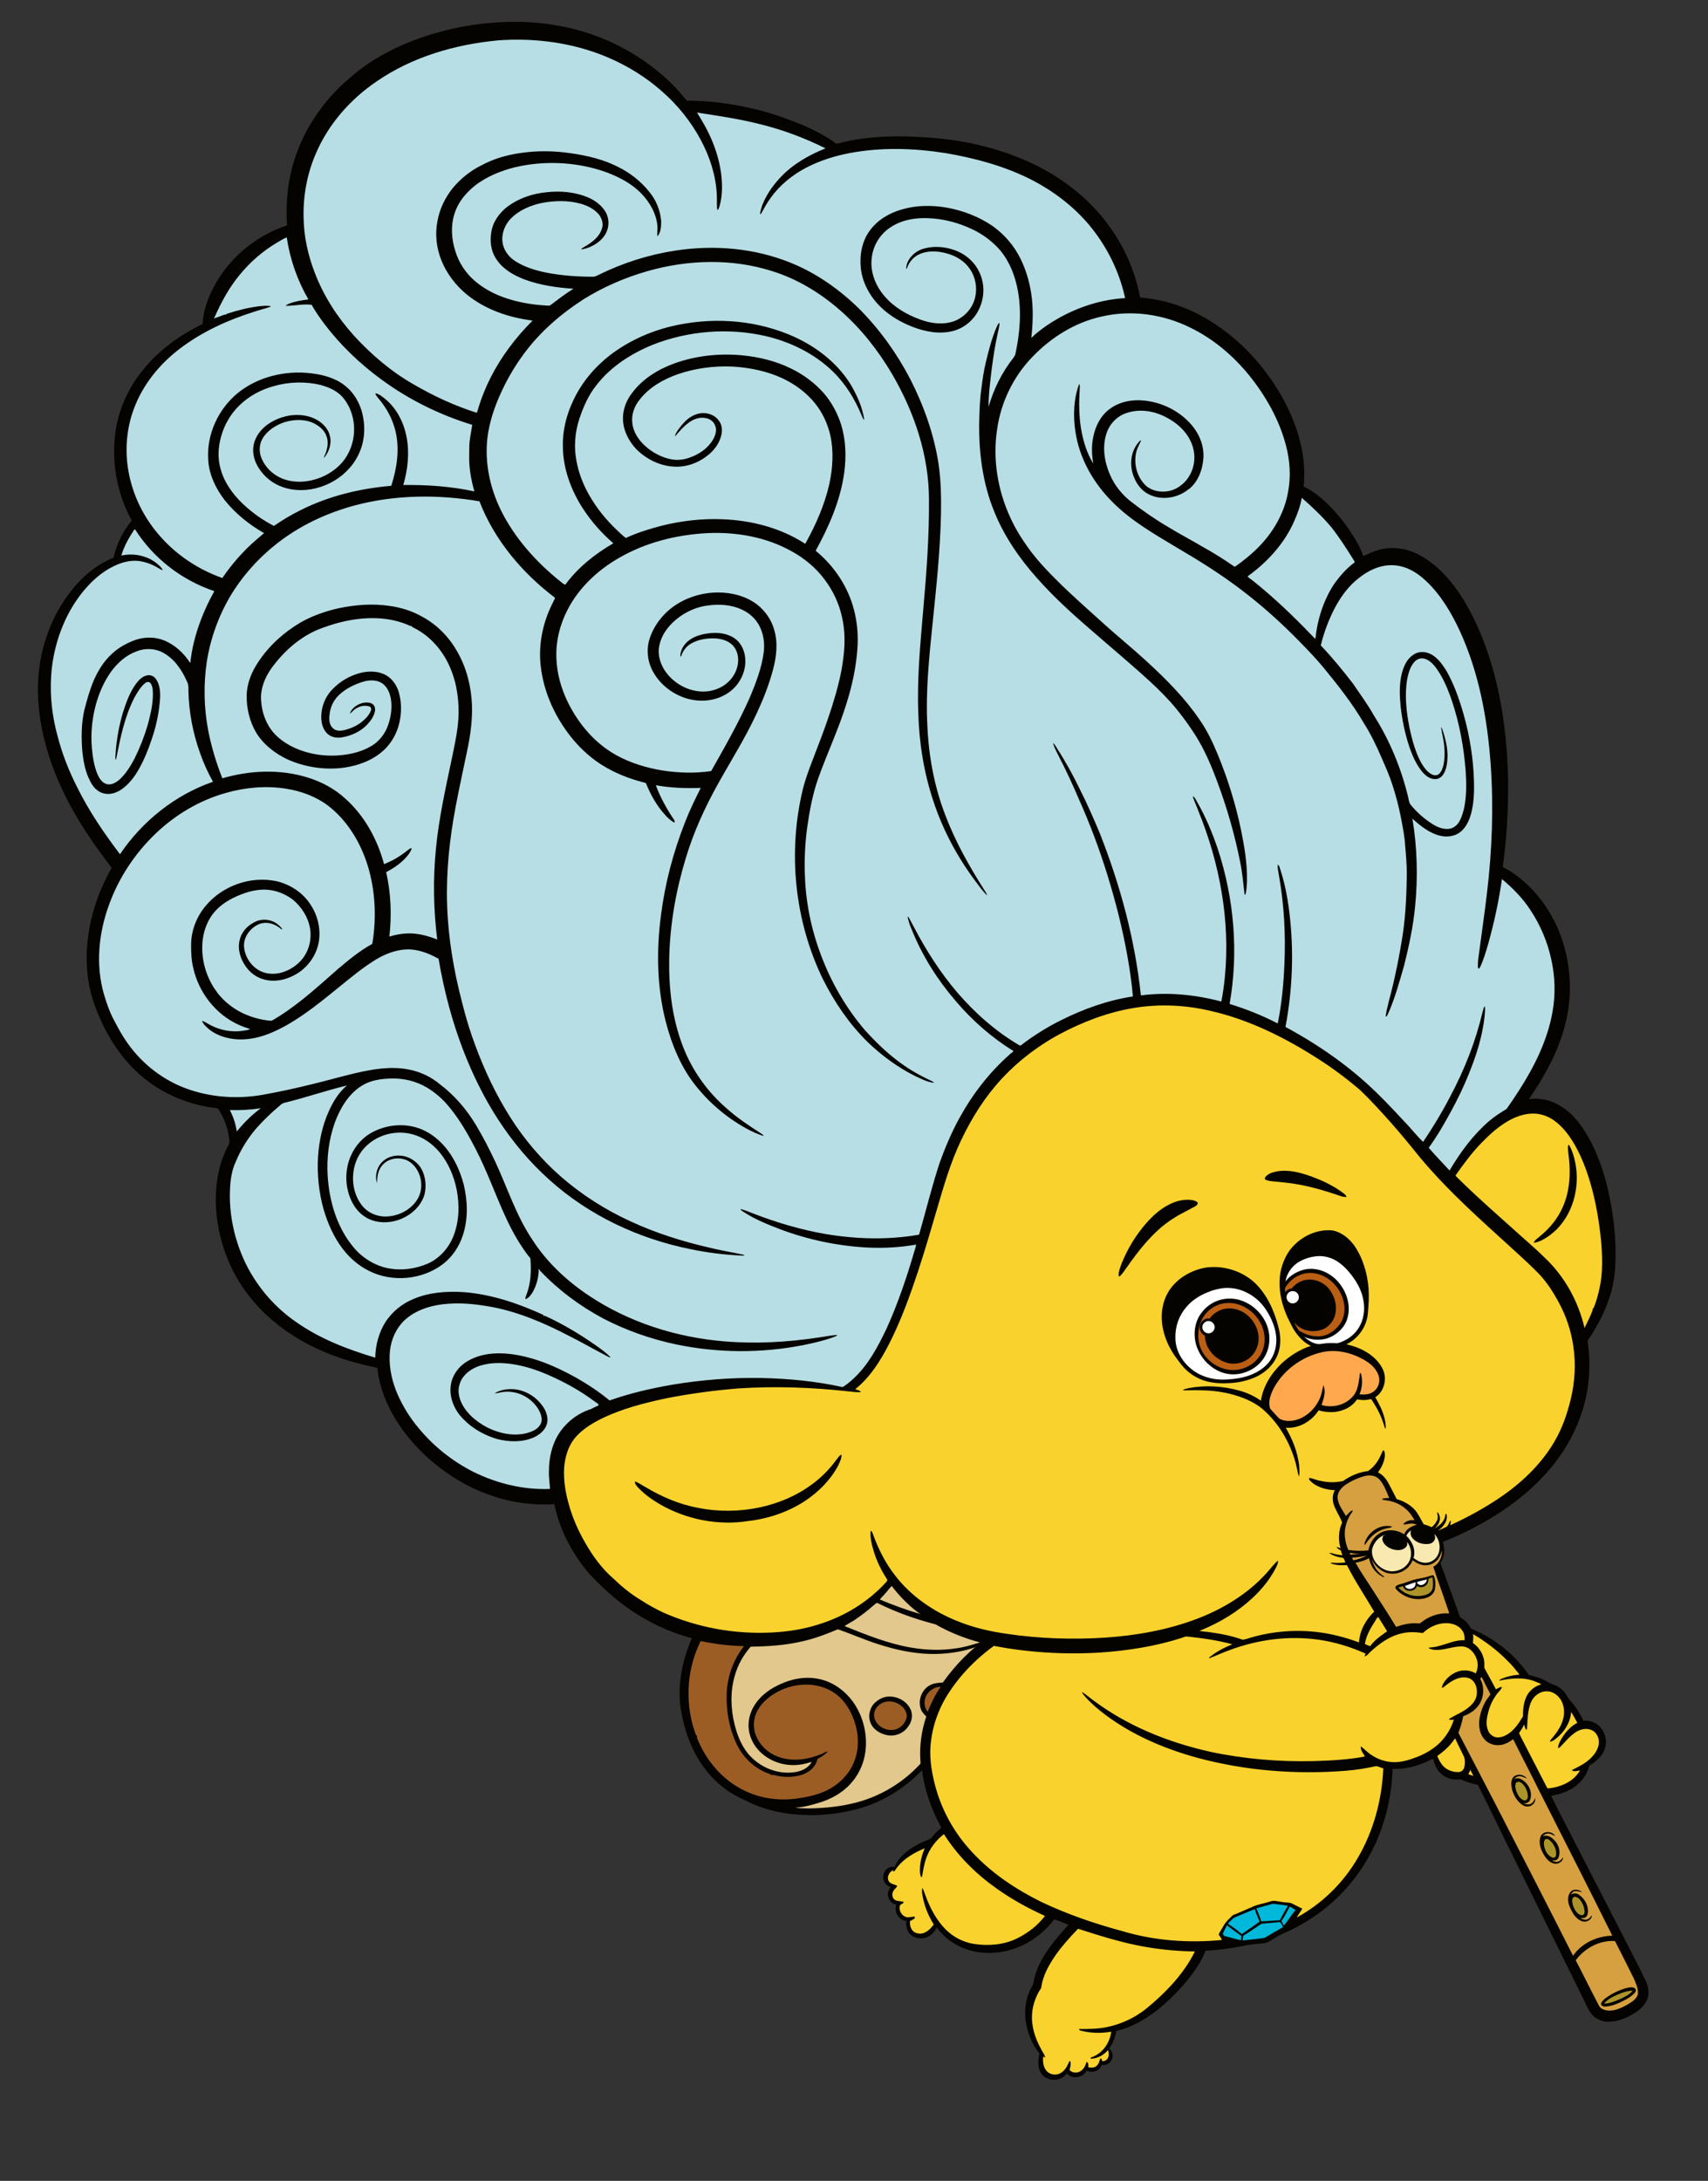 <?xml version="1.0" encoding="utf-8"?>
<!-- Generator: Adobe Illustrator 25.2.0, SVG Export Plug-In . SVG Version: 6.00 Build 0)  -->
<svg version="1.1" id="Layer_1" xmlns="http://www.w3.org/2000/svg" xmlns:xlink="http://www.w3.org/1999/xlink" x="0px" y="0px"
	 viewBox="0 0 639.1 815.7" style="enable-background:new 0 0 639.1 815.7;" xml:space="preserve">
<rect x="0" y="0" width="639.1" height="815.7" fill="#333333" stroke="none"/>
<style type="text/css">
	.st0{fill-rule:evenodd;clip-rule:evenodd;fill:#040300;}
	.st1{fill-rule:evenodd;clip-rule:evenodd;fill:#B7DEE4;}
	.st2{fill-rule:evenodd;clip-rule:evenodd;fill:#BA5E13;}
	.st3{fill-rule:evenodd;clip-rule:evenodd;fill:#FFA84E;}
	.st4{fill-rule:evenodd;clip-rule:evenodd;fill:#F7E9B0;}
	.st5{fill-rule:evenodd;clip-rule:evenodd;fill:#E2C88C;}
	.st6{fill-rule:evenodd;clip-rule:evenodd;fill:#9C5D25;}
	.st7{fill-rule:evenodd;clip-rule:evenodd;fill:#AD942A;}
	.st8{fill-rule:evenodd;clip-rule:evenodd;fill:#FFFFFF;}
	.st9{fill-rule:evenodd;clip-rule:evenodd;fill:#00B8D9;}
	.st10{fill-rule:evenodd;clip-rule:evenodd;fill:#D6A040;}
	.st11{fill-rule:evenodd;clip-rule:evenodd;fill:#F9D22D;}
</style>
<g>
	<g>
		<path id="path_434c2e7d43e322fce918d18fe24bd441" class="st0" d="M616.8,744.7v1.4c-0.3,2.4-1.9,4.4-3.8,5.9
			c-3.6,2.6-8.1,4.6-12.6,4.1c-1.8-0.4-3.5-1.2-4.7-2.6c-1.6-1.9-2.4-4.2-3.5-6.4c-9.6-19.5-19.3-39-28.9-58.6
			c-3.4-7-6.8-13.9-10.3-20.9c-2.2-0.4-4.4-1.2-6.5-2.1c-2.6,0.4-5.5-0.3-7.4-2.2c-1.6-1.4-2.3-3.4-2.8-5.4c-1,0.1-1.8,0.8-2.6,1.1
			c-4,1.7-8.3,2.8-12.6,2.6c-0.4,11.1-3.1,22.1-8.4,31.9c-6.3,11.8-16.3,21.6-28.2,27.6c-2.3,1.3-4.9,2.1-7.2,3.6
			c-1.2,0.7-2.3,1.5-3.6,2c-2.6,0.4-5.3,0.4-7.9,1c-4.8,1-9.8,1.7-14.7,1.9c-1.5,3.9-3.9,7.4-6.5,10.7c-3.5,4.3-7.4,8.2-11.8,11.7
			c-4.5,3.4-9.5,6.4-15.1,7.6c-0.4,2.3-1.2,4.6-2.6,6.5c0.5,0.8,1.2,1.5,1.2,2.5c0.3,2.2-1.9,4.2-4.1,3.7c-0.4,1.3-1.5,2.3-2.8,2.5
			c-1,0.3-1.9,0-2.8-0.3c-1.3,2.6-5.4,3.4-7.4,1c-1,1.4-2.6,2.2-4.2,2.4h-1.2c-1.7-0.2-3.4-1-4.3-2.6c-1.4-2.2-1-4.9-0.6-7.3
			c-2.7-3.3-4.3-7.4-5-11.5c-0.8-4.6-0.1-9.5,2.3-13.6c0.6-1,0.6-2.2,0.9-3.3c1.2-4.6,3.7-8.7,6.6-12.5c1.8-2.5,4-4.8,6.1-7.2
			c-1.8-0.6-3.5-1.5-5.3-2c-2.9,3.7-6.5,6.9-10.7,9.1c-4.7,2.5-10,3.7-15.2,3.4c-4.3-0.2-8.6-1.5-12.2-3.9c-2.3-1.5-4.3-3.4-5.9-5.6
			c-0.9,2-2.7,3.7-4.9,4c-2.4,0.5-5.2-0.7-6.1-3.1c-0.2-1.1-0.8-2.2-0.2-3.3c-2-0.1-3.7-1.7-4.1-3.7c-0.2-0.8,0-1.7,0.1-2.5
			c-2.6-0.3-4-3.9-2.4-5.9c0.1-0.2,0.5-0.6,0.1-0.7c-2-0.6-3-3-2.3-4.9c0.5-1.7,2.3-3,4.1-2.5c1.5-3.8,4.9-6.4,8.4-8.3
			c1.4-0.8,2.9-1.4,4.4-2c0.9-0.3,1.3-1.2,1.9-1.8c0.8-1,1.9-1.7,2.7-2.6c-0.8-1.7-1.8-3.4-2.5-5.1c-2.3-5.2-4-10.7-4.7-16.4
			c-6.2,6.5-14.1,11.5-22.7,14.1c-5.8,1.7-11.8,2.6-17.8,2.7c-7.9,0.1-16.1-1.1-23.3-4.4c-3.8-1.8-7.7-3.5-11-6.3
			c-8.2-6.5-13-16.4-15-26.5c-2.2-9.8-0.2-20,3.7-29c-6.7-1.7-13.1-4.5-19-8c-7.4-4.4-13.9-10.1-19.7-16.4
			c-6.2-7.4-10.8-16.2-12.8-25.7c-8.3,0.5-16.8-0.7-24.6-3.6c-7.6-2.7-14.6-6.9-20.8-12.1c-7.3-6.1-13.5-13.8-17.4-22.6
			c-1.7-4-3-8.3-3.4-12.7c-11-2.2-21.9-5.9-31.4-12c-7-4.4-13.3-10.1-18.1-16.9c-6.3-8.7-10-19.3-10.8-30
			c-0.6-8.4,0.6-17.2,4.7-24.6c0.4-0.7,0.2-1.6,0.1-2.4c-0.4-3.5-1.6-6.9-3.4-9.9c-0.3-0.5-0.6-1.3-1.3-1.3
			c-9.1-1.1-18-4.4-25.4-9.9c-7.7-5.7-13.5-13.6-17.5-22.2c-1.3-2.9-2.6-5.8-3.5-8.9c-3.1-10.3-2.7-21.4,0.1-31.8
			c1.6-6,4-11.7,7.1-17.1c-6.2-8.1-12-16.4-16.6-25.4c-6.3-12.2-10.6-25.8-11-39.6v-3.4c0.3-11,3.5-21.9,9.5-31.1
			c4.6-7.1,10.9-13.4,18.8-16.5c1.1-5.1,3.5-9.9,6.8-13.9c-5-9.1-7.3-19.8-6.4-30.2c0.6-8.7,3.9-17.2,9.1-24.2
			c6.1-8.3,14.6-14.7,23.8-19.1c0.2-4.1,1.5-8.2,3.2-11.9c5.5-11.8,16.1-21,28.4-25c-0.3-4.4-0.2-8.8,0.3-13.1
			c1.1-9.1,4.2-18,9.1-25.8c3.9-6.3,8.8-11.9,14.5-16.6C139,22,148.8,17,159,13.6c9.9-3.3,20.4-5.1,30.8-5.4h5.9
			c10.9,0.4,21.7,2.6,31.7,7c9.3,4.1,17.9,9.9,25,17.2c1.6,1.7,3.1,3.5,4.6,5.2c1,0.2,2,0,2.9,0.1c8.4,0.2,16.8,1.6,24.9,3.7
			c5.3,1.4,10.5,3.3,15.6,5.4c4.4,1.9,8.7,4.1,12.6,7c12.5-3.4,25.7-3.2,38.5-2c11.3,1.1,22.5,3.9,32.9,8.5
			c8.6,3.8,16.6,9.1,23.3,15.7c9.6,9.5,16.5,21.9,18.9,35.3c9.9,0.7,19.4,4.2,27.7,9.7c7.9,5.1,14.8,11.9,20.3,19.5
			c6,8.3,10.7,17.8,12.6,28c0.9,4.4,1,9,0.6,13.5c3.5,1.6,6.5,4.1,9.3,6.8c3.9,3.9,7.2,8.2,10,12.9c1.2,2,2.3,4.1,3,6.3
			c1.9-0.8,3.7-1.8,5.7-2.3c4.6-1.3,9.7-0.8,14.1,1.3c6.6,3.1,11.8,8.6,15.9,14.5c5,7.4,8.6,15.6,11.4,24.1
			c4.8,14.9,6.8,30.6,7.1,46.3c0.1,10.8-0.5,21.7-2,32.4c5.6,2.8,10.3,7.1,14.1,12c7.6,9.7,11.3,22.2,11,34.4
			c-0.2,10.2-3.5,20.1-8.3,29c-2.1,4-4.5,7.7-7,11.4c3.2-0.4,6.4,0,9.4,1.3c4.1,1.8,7.4,4.9,10,8.5c2.6,3.6,4.7,7.6,6.3,11.7
			c2.5,6.1,4.1,12.5,5.2,19c1,6,1.6,12.1,1.5,18.2c0,5-0.5,10-2,14.7c-1.7,5.5-4.3,10.6-7.4,15.4c-0.4,0.7-1.2,1.4-1,2.3
			c0.9,5.9,0.8,12-0.2,18c-1.7,9.9-6.1,19.3-12.3,27.2c-8.6,11-20.3,19.2-32.7,25.3c-2.9,1.4-5.9,2.8-9,4c0.7,2.6,0.8,5.5-0.9,7.8
			c0.4,1.7,1.3,3.4,1.8,5.1c1.3,3.6,2.6,7.1,3.9,10.7c0.6,1.5,1,3,1.6,4.5c1.3,0.9,2.7,1.9,3.5,3.3c0.3,0.4,0.4,0.9,0.8,1.1
			c8.6,3.6,16.2,9.6,21.5,17.3c2.4,0.5,4.8,1.3,6.9,2.5c1.7,1.1,3.9,1.4,5.4,2.9c1.4,1.1,2,2.9,3.2,4.2c2,2.2,3.6,4.8,4.9,7.5
			c1.8-0.2,3.7,0.3,5.2,1.4c2.7,2,3.9,5.9,2.8,9.1c-0.9,2.8-3.4,4.8-5.8,6.3c-0.9,3.5-3.2,6.6-6.4,8.5c-2.4,1.5-5.2,2.3-7.9,2.8
			c4.7,9.4,9.6,18.7,14.4,28.1c4.7,9,9.3,18.1,14,27.2c2.1,4.2,4.4,8.4,6.4,12.7C616.1,741.2,616.7,742.9,616.8,744.7z"/>
	</g>
</g>
<g>
	<g>
		<path id="path_1637fc609817166b90b00035caa0f0be" class="st1" d="M209.2,536.1c-2.7,4.2-3.8,9.2-3.8,14.1
			c-0.1,2.3,0.3,4.5,0.4,6.7c-9.9,0.4-19.8-2-28.7-6.4c-7.9-4-14.9-9.6-20.5-16.4c-3.2-3.8-5.8-8-7.8-12.5c-2-4.6-3.2-9.6-3-14.7
			c0.1-4.4,1.7-8.9,4.7-12.2c3.3-3.6,8-5.6,12.8-6.5c6.4-1.2,13-0.7,19.4,0.4c10.7,1.8,20.7,6.1,30.3,11.1c4.6,2.3,9.1,4.9,13.7,7.3
			c0.6,0.3,1.1,0.7,1.8,0.7c-1.8-1.9-3.9-3.3-6-4.8c-5.9-4.1-12.1-7.8-18.7-10.8c-0.1,0.1-0.2,0.2-0.3,0.2c-0.1-0.1-0.1-0.3-0.2-0.5
			c-9.4-4.3-19.4-7.7-29.7-8.5c-6.4-0.4-13,0-19,2.6c-4.1,1.7-7.7,4.6-10.2,8.3c-2.6,4-3.9,8.8-4,13.6c-10.4-3.1-20.8-7.1-29.7-13.4
			c-7.4-5.1-13.5-12-17.8-19.9c-5.3-10-7.8-21.6-6.6-32.9c0.3-2.3,0.8-4.7,1.8-6.8c1.9-4.7,4.6-9.1,8-13c2.6-2.9,5.4-5.6,8.4-8.1
			c0.5-0.5,1.1-1,1.8-1.2c7.9-1.9,15.6-4.6,23.5-6.5c-3.1,2.6-5.2,6.1-6.8,9.7c-2.4,5.3-3.6,11.1-4,16.9c-0.4,6.6,0.3,13.4,2.1,19.8
			c1.5,5.1,3.7,10.1,6.9,14.4c2.7,3.6,6.1,6.6,10.2,8.6c8.6,4.3,19.7,3.3,27.4-2.5c3.6-2.7,6.2-6.6,7.6-10.9c2-6.1,1.8-12.8,0.3-19
			c-1.4-5.3-3.8-10.5-7.5-14.6c-2.6-2.9-5.9-5.3-9.6-6.5c-5.4-1.8-11.5-1.2-16.5,1.3c-4,1.9-7.1,5.4-8.8,9.5c-2.1,5.1-2,11,0.2,16
			c1.1,2.5,2.8,4.8,5.1,6.3c3.8,2.6,9,2.7,13.2,1.1c4.2-1.6,7.9-4.9,9.2-9.2c0.8-3.1,0.5-6.6-1-9.5c-1.9-3.5-6-5.7-10-5.1
			c-2.7,0.3-5.2,2-6.3,4.4c-0.8,1.8-1.1,3.9-0.4,5.8c0-2.3,0.3-4.8,1.9-6.6c2.6-3.2,7.9-3.5,11-0.8c3.8,3.2,4.8,9.4,2.1,13.6
			c-2.6,4.1-7.5,6.4-12.3,6.3c-3-0.1-6-1.4-8-3.7c-2.9-3.4-4.1-8.1-3.6-12.6c0.4-3.9,2.2-7.7,5.1-10.3c4.5-4.2,11.2-5.8,17.2-4.1
			c4,1.1,7.4,3.6,10,6.7c3.3,4,5.4,9,6.4,14.1c1.1,5.8,0.9,11.9-1.3,17.4c-1.8,4.4-5.2,8.2-9.5,10.1c-4.6,2-9.8,2.7-14.7,1.8
			c-5.2-1-10-4-13.3-8.1c-6.1-7.4-8.9-17.1-9.5-26.5c-0.4-6.7,0.4-13.4,2.6-19.7c2-5.5,5.2-11,10.3-14.1c3.1-1.9,6.9-2.5,10.5-2.6
			c4.8-0.2,9.6,0.9,13.8,3.4c2.8,1.7,5.3,3.8,7.4,6.2c3.6,4.1,6.5,8.8,9.1,13.6c2.2,4,4.1,8,5.9,12.2c2.5,5.8,4.8,11.8,7.5,17.5
			c2.2,4.7,4.8,9.2,7.9,13.3c0.4,0.5,1,1,0.9,1.7c0.3,4.3,0.1,8.8-1.5,12.9c-0.2,0.5-0.5,1.1-0.4,1.7c1.2-0.3,1.9-1.4,2.6-2.4
			c1.6-2.7,2.4-5.9,2.4-9c0.1,0.2,0.3,0.4,0.4,0.7c6.9,7.3,15,13.3,23.8,18c8.5,4.4,17.6,7.6,27,9.6c15.7,3.3,32,3.4,47.8,0.3
			c3.9-0.8,7.9-1.7,11.6-3.1c0.4-0.2,0.9-0.3,1.1-0.7c-2.2,0.1-4.4,0.6-6.6,0.9c-11.8,1.8-23.8,2.5-35.7,1.5
			c-18-1.5-35.7-7.1-50.8-17.2c-8.2-5.5-15.6-12.4-21-20.8c-6-8.9-9.3-19.3-13.8-29c-2.2-4.7-4.6-9.4-7.3-13.9
			c-3.5-5.8-7.9-11-13.3-15.1c-3.4-2.9-7.6-4.9-12-5.7c-6.6-1.3-13.4-0.1-19.9,1.4c-5.5,1.3-11,2.9-16.5,4.2
			c-6,1.5-12.1,2.8-18.2,3.9c-10.4,1.8-21.4,0.8-31.1-3.4c-8.8-3.9-16.2-10.5-21.2-18.7c-1.4-2.2-2.5-4.5-3.7-6.7
			c-1.4-2.8-2.4-5.8-3.3-8.8c-3.2-11-2-22.9,1.9-33.5c3.6-10,9.6-19.1,17.3-26.5c7.4-7.1,16.4-12.5,26.3-15.3
			c7.3-2.1,15.1-2.8,22.7-1.6c5.6,0.9,11.1,2.9,15.6,6.3c7.3,5.6,12.2,13.8,14.9,22.5c2.8,9.2,3.3,19.1,1.8,28.6
			c-0.1,0.3,0,0.7-0.4,0.8c-4.5,2.5-8.5,5.8-12.4,9.1c-7.2,6.3-14.2,12.8-22.3,17.9c-1,0.5-1.8,1.3-2.9,1.6
			c-3.7-0.3-7.3-1.3-10.7-2.9c-4.1-2-7.8-5.1-10.3-8.9c-3.3-4.9-5-10.9-4.7-16.8c0.2-4.5,1.8-9.1,4.9-12.5c3-3.3,7.2-5.4,11.4-6.8
			c3.1-1,6.5-1.5,9.7-0.9c2.9,0.5,5.6,1.8,7.9,3.5c3.2,2.7,5.7,6.5,6.4,10.7c0.8,4.6-0.7,9.5-4,12.7c-3.2,3.1-7.8,5-12.2,4.1
			c-4.7-0.9-8.2-5.4-8.5-10c-0.2-3.8,2.6-7.2,6-8.5c2.4-0.8,5-0.1,7,1.3c0.5,0.3,0.8,0.8,1.4,0.8c-1.2-1.7-3-3-5-3.4
			c-2-0.5-4.3-0.1-6,1c-2.4,1.3-4.4,3.6-5,6.3c-0.9,3.4,0.2,7.1,2.2,9.9c1.7,2.5,4.2,4.3,7.1,5c4.2,1.1,8.8-0.1,12.4-2.4
			c4.1-2.6,7.1-7,7.9-11.8c0.8-4.9-0.5-10-3.2-14c-2.9-4.4-7.5-7.4-12.6-8.6c-9.7-2.1-20.4,1.7-26.7,9.4c-3.3,4-5.3,9.2-5.3,14.4
			c0,2.9,0.1,5.8,0.8,8.6c2,9.1,8.3,17.3,16.8,21.2c1.5,0.7,3,1.2,4.5,1.7c-1,0.5-2.1,0.5-3.2,0.7c-3.9,0.5-8-0.3-11.5-2.1
			c-1-0.5-2-1.2-3-1.6l-0.3,0c0.6,1.4,1.8,2.4,2.9,3.3c4.1,3.1,9.6,4,14.6,3.4c5.1-0.6,10-2.8,14.4-5.3c9.1-5.2,16.9-12.3,25.1-18.7
			c3-2.4,6.2-4.7,9.6-6.6c3.1-1.6,6.5-2.8,10.1-2.9c4.2-0.1,8.2,1.5,11.8,3.5c2,11.7,5,23.3,9.3,34.4c3.5,9,7.8,17.8,13.1,25.9
			c5.4,8.3,11.8,15.9,19.2,22.5c14.7,13.2,33.2,21.9,52.6,25.8c6.2,1.3,12.5,2.1,18.8,2.4c0.5,0,1.1,0.2,1.5-0.2
			c-4.3-1-8.6-1.6-12.9-2.7c-10.2-2.3-20.3-5.5-29.8-9.9c-9.4-4.3-18.2-9.9-26-16.7c-7.3-6.4-13.7-13.9-18.9-22.1
			c-5.4-8.5-9.7-17.6-13.2-27.1c-1.9-5.1-3.5-10.3-4.8-15.6c-3.2-12.1-5.3-24.4-5.7-36.9c-0.4-12.3,0.9-24.6,3.2-36.7
			c1.3-7,2.9-14,4.3-20.9c1.2-5.6,2-11.4,1.8-17.2c-0.3-6.9-2-13.7-5.4-19.7c-3-5.4-7.4-10-12.8-13c-3.9-2.3-8.3-3.7-12.8-4.3
			c-6.3-0.9-12.7-0.4-18.9,0.9c-4.9,1.1-9.8,2.8-14.2,5.3c-6.3,3.7-11.8,8.7-15.8,14.7c-2.5,3.7-4.3,8-4.4,12.5
			c-0.1,4.9,1.1,9.9,3.6,14.1c2.7,4.4,7,7.7,11.6,9.9c6.7,3,14.2,4.1,21.4,3.1c5.4-0.8,10.7-2.8,14.7-6.5c2.9-2.7,4.9-6.3,5.8-10.1
			c0.8-3.4,0.9-7.1,0.1-10.5c-0.6-2.9-2.2-5.7-4.8-7.3c-2.8-1.7-6.3-1.8-9.5-1.1c-4.1,1-7.8,3.1-10.7,6.1c-3.1,3.1-4.7,7.6-4.2,12
			c0.2,1.8,1,3.7,2.4,4.9c1.4,1.2,3.4,1.5,5.2,1.2c3.6-0.6,7.1-2.2,9.6-4.9c1.3-1.4,2.5-3.1,2.8-5c0.2-0.9-0.1-1.9-0.8-2.5
			c-1.1-0.8-2.5-0.7-3.7-0.5c-2.1,0.5-4.2,1.9-4.9,4c0.6-0.3,1.1-1,1.6-1.4c1.5-1.2,3.6-1.9,5.6-1.3c0.7,0.1,0.9,0.9,0.7,1.5
			c-0.5,1.4-1.5,2.6-2.5,3.5c-2.1,2-4.7,3.2-7.5,3.9c-1.4,0.3-3.2,0.4-4.3-0.8c-1.3-1.2-1.4-3.2-1.2-4.8c0.2-2.9,1.5-5.7,3.7-7.7
			c2.5-2.3,5.6-3.8,8.8-4.8c2.3-0.7,5-0.8,7.1,0.5c2,1.3,3,3.7,3.4,6.1c0.5,3.6-0.1,7.3-1.5,10.7c-1.3,3-3.6,5.6-6.5,7.1
			c-3.1,1.7-6.6,2.6-10.1,3c-6.2,0.7-12.7-0.2-18.4-2.9c-3.3-1.6-6.4-3.8-8.5-6.8c-2.2-3.1-3.4-7-3.6-10.8c-0.3-4.3,1.4-8.5,3.9-12
			c4.8-6.6,11.2-12.2,18.9-15c7.5-2.8,15.7-4.4,23.7-3.4c3.3,0.4,6.5,1.3,9.5,2.7c0.1-0.1,0.2-0.1,0.3-0.2c0,0.1,0.1,0.3,0.2,0.5
			c5.8,2.7,10.4,7.5,13.3,13.2c3,5.9,4.2,12.6,4.1,19.2c-0.1,5.5-1.3,10.8-2.4,16.2c-2.4,11.4-5,22.9-6.1,34.5
			c-1.1,11.2-0.9,22.6,0.5,33.8c-2.7-1.1-5.6-1.9-8.5-2.2c-3.2-0.3-6.4,0.2-9.4,1.1c0.9-8,0.6-16.2-1.2-24.1
			c3.2-1.7,6.3-3.8,8.5-6.8c0.4-0.7,1-1.4,1-2.2c-0.7,0.1-1.1,0.6-1.7,1c-2.6,2.1-5.5,3.8-8.6,5c-2.5-9.3-7.3-18.1-14.5-24.5
			c-4-3.7-8.9-6.3-14.1-7.9c-10.3-3.2-21.6-2.7-31.9,0.3c-2.3-5.8-4.1-11.8-5.3-17.9c-1.6-8.5-1.8-17.2-0.5-25.8
			c1.4-8.9,4.6-17.6,9.3-25.3c4.9-7.9,11.4-14.8,18.9-20.3c8.2-6,17.6-10.2,27.3-12.8c15.1-4,31.1-4.1,46.5-1.5
			c5.6,14.5,16,26.8,28.3,36.1c-0.4,1.1-1.1,2.2-1.6,3.4c-3.2,6.8-4.6,14.5-3.8,21.9c1.1,10.3,5.7,20,12.3,27.9
			c3.1,3.6,6.6,6.8,10.6,9.3c4.8,3,10,5.1,15.5,6.5c0.4,0.2,1,0.1,1.1,0.6c1.7,4.1,3.9,8.1,6.9,11.4c1,1.2,2.3,2.4,3.7,3.1
			c0.1-0.4,0-0.8-0.2-1.1c-2.7-4-5.1-8.3-6.8-12.9c5.5,1,11.2,1.2,16.8,1c-2.1,4.2-4.2,8.5-5.9,12.9c-4.4,11.2-7.5,22.9-9,34.9
			c-1.7,13-1.5,26.4,1.7,39.2c2.3,9,5.9,17.9,11.9,25.1c3.6,4.4,7.9,8.4,12.6,11.7c3.8,2.6,7.8,5,12.2,6.4c-0.1-0.5-0.6-0.7-1-1
			c-4.5-2.9-9-5.9-13-9.5c-7-6.1-12.6-13.9-16-22.6c-4.2-10.6-5.5-22.1-5.3-33.4c0.3-12.7,2.5-25.3,6.2-37.4
			c2.9-9.7,7.1-18.9,12-27.7c4.9-8.8,10.3-17.3,14.5-26.4c2.4-5.1,4.5-10.4,6-15.9c1.4-5,2.1-10.3,0.6-15.4c-1-3.7-3.3-7-6.3-9.4
			c-4.1-3.2-9.5-4.6-14.7-4.6c-5.7,0-11.5,1.7-16.2,4.9c-4.4,3-7.9,7.5-9.5,12.6c-1.3,4.3-0.6,9.1,1.8,12.9c2.7,4.4,7.1,7.7,12,9.2
			c4.9,1.5,10.4,1.1,14.8-1.5c4.4-2.5,7.3-7.4,7.3-12.4c0-2.6-0.8-5.3-2.6-7.3c-1.1-1.2-2.6-2.1-4.2-2.6c-2.7-0.9-5.6-0.8-8.4-0.3
			c-2.6,0.5-5.2,1.5-7,3.4c-1.3,1.4-2.2,3.2-2.1,5.1c0.4-0.1,0.4-0.5,0.5-0.8c0.7-1.7,1.9-3.2,3.5-4.1c2.8-1.6,6.2-2.1,9.4-1.9
			c2.2,0.2,4.6,0.9,6.2,2.6c1.7,1.8,2.3,4.5,1.9,6.9c-0.6,4.2-3.7,7.8-7.6,9.3c-5.2,2.2-11.4,0.8-15.8-2.6
			c-3.7-2.8-6.5-7.3-6.2-12.1c0.4-4.5,3.1-8.4,6.5-11.2c3.5-2.9,7.9-4.9,12.5-5.3c5.6-0.7,12,0.3,16.2,4.4c3.4,3.3,4.6,8.3,4.1,12.9
			c-0.7,5.9-2.9,11.6-5.2,17.1c-4.2,9.5-9.4,18.6-14.5,27.6c-6,0.9-12.1,0.7-18.1-0.2c-6.1-1-12.1-2.8-17.5-5.8
			c-7.9-4.4-14-11.6-18-19.7c-2.5-5.1-4.1-10.7-4.3-16.4c-0.3-6.4,1.3-12.8,4.3-18.5c4.2-8,11.1-14.5,18.9-19
			c10.1-5.9,21.7-8.8,33.3-9.4c10.9-0.5,22.2,1.5,31.7,6.9c4.7,2.6,8.9,6.1,12.1,10.4c3.2,4.2,5.5,9.1,6.6,14.3
			c1.1,4.8,1.1,9.9,0.5,14.7c-0.7,6.3-2.4,12.5-4.3,18.6c-1.6,5-3.4,10-5.3,14.9c-2,5.3-4.2,10.5-5.6,16c-5.7,23.6-3.1,49.2,7.5,71
			c4.3,8.6,9.8,16.7,16.7,23.5c5.3,5.1,11.4,9.6,18.1,12.9c2.2,1,4.4,2.2,6.9,2.4c-0.7-0.6-1.5-0.9-2.3-1.3c-4.2-2-8.2-4.4-11.9-7.3
			c-4.2-3.2-8-7-11.6-10.9c-6.7-7.8-12-16.7-15.8-26.2c-4-9.9-6.4-20.5-6.8-31.2c-0.3-6.1,0-12.3,0.8-18.4c0.9-6.4,2.1-12.9,4.3-19
			c3.4-9.4,7.7-18.5,10.6-28.1c2-6.4,3.4-13,3.9-19.7c0.4-4.9,0-9.9-1.2-14.6c-2.2-8.7-7.4-16.6-14.4-22.3c5-9.1,9.3-18.9,10.7-29.3
			c0.8-6,0.6-12.2-1.2-18c-1.4-4.3-3.6-8.4-6.6-11.8c-3.4-3.8-7.6-6.9-12.2-9.1c-5.7-2.8-11.9-4.3-18.2-4.9
			c-8.5-0.8-17.2,0.1-25.3,3c-6.1,2.2-12,5.8-15.9,11.1c-2.2,2.8-3.5,6.3-3.4,9.8c0.1,4.2,2.1,8.1,4.9,11.1
			c4.3,4.4,10.5,7.1,16.6,6.6c3.9-0.3,7.6-2,10.5-4.4c2.3-1.9,4.1-4.4,4.8-7.3c0.4-1.8,0.3-3.8-0.8-5.3c-1.3-2-3.7-3-5.9-3
			c-2.3,0-4.4,1-6.2,2.5c-1.3,1.2-2.5,2.6-3.5,4.1c-0.4,0.7-0.9,1.3-0.9,2.1c1.9-2.2,3.9-4.6,6.5-6c1.5-0.8,3.4-1.2,5.1-0.8
			c1.5,0.3,2.9,1.3,3.4,2.8c0.7,1.7,0.1,3.7-0.8,5.2c-1.9,3.3-5.3,5.6-8.9,6.8c-2.2,0.8-4.5,1-6.7,0.6c-3.7-0.7-7.2-2.6-9.9-5.1
			c-2.4-2.2-4.4-5.2-4.7-8.5c-0.4-3.2,0.8-6.4,2.8-8.8c3.6-4.6,8.9-7.6,14.4-9.5c6.5-2.2,13.4-3.1,20.3-2.8c6.5,0.4,13,1.7,18.9,4.5
			c4.6,2.2,8.8,5.3,12,9.3c2.8,3.5,4.7,7.6,5.7,12c1.3,6,0.9,12.2-0.4,18.2c-1.8,7.9-5.1,15.3-9,22.3c-9.2-6-20.2-8.8-31.1-9.2
			c-7.6-0.3-15.2,0.6-22.5,2.4c-4.6,1.2-9.2,2.6-13.5,4.6c-1.1-0.7-1.9-1.6-2.9-2.5c-4.3-4-8.1-8.6-11-13.8
			c-2.2-3.9-3.8-8.1-4.6-12.5c-1-5.1-0.6-10.5,1-15.5c1.5-4.6,3.5-9.2,6.6-13c5.3-6.8,12.8-11.6,20.8-14.9
			c13.4-5.3,28.4-6.5,42.4-3.3c9.4,2.2,18.3,6.6,25.2,13.3c4.7,4.6,8.2,10.3,10.7,16.4c0.3,0.5,0.4,1.3,1,1.6
			c-0.7-4.7-2.7-9.1-5.1-13.2c-5.4-8.7-14-15-23.4-18.8c-13.8-5.6-29.4-6.4-43.9-2.9c-8.2,2-16,5.6-22.7,10.7
			c-5.8,4.5-10.7,10.3-13.8,17c-2.5,5.2-4,11.1-3.9,16.9c0,8.5,3.1,16.8,7.7,23.8c3.1,4.7,6.9,9,11.2,12.7c-6.9,4-13.3,9.1-18,15.5
			c-0.7-0.2-1.2-0.8-1.8-1.2c-9.1-7.3-17.1-16.2-22.3-26.7c-4.4-9-6.4-19.3-4.7-29.2c1-5.8,3.1-11.4,5.7-16.7
			c2.2-4.5,4.8-8.8,7.8-12.8c6-8.1,13.8-14.8,22.2-20.2c7.4-4.6,15.5-8.1,23.9-10.5c15.1-4.3,31.5-4.8,46.6,0
			c9.4,2.9,18.1,8.2,25.5,14.7c7.8,6.8,14.2,15,19.4,23.8c8.3,14.2,13.8,30.4,13.8,47c0.1,13.6-0.9,27.1-2.1,40.6
			c-1.1,13-2.4,26-1.9,39.1c0.3,11.2,2.1,22.5,5.7,33.2c3.5,10.6,8.8,20.5,15.4,29.4c1.5,2,2.9,4,4.6,5.7c-0.1-0.9-0.7-1.5-1.1-2.2
			c-5.6-8.8-10.7-17.9-14.4-27.6c-4.2-10.8-6.3-22.2-6.8-33.7c-0.7-12.9,0.7-25.9,2-38.7c1.4-13.5,2.8-26.9,3.1-40.4
			c0.1-6.2,0-12.5-0.9-18.7c-1.7-11.1-5.5-21.8-10.6-31.8c-5-9.6-11.3-18.4-18.9-26.1c-7.4-7.3-16.1-13.5-25.8-17.4
			c-13.5-5.5-28.6-6.8-43-4.6c-10,1.5-19.8,4.6-28.9,9.1c-0.6,0.3-1.3,0.7-2,0.7c-5.8,0-11.7-0.4-17.4-1.5c-4-0.8-8.1-2-11.6-4.2
			c-2.1-1.3-3.8-3.2-4.6-5.6c-1.2-3.6,0.1-7.7,2.7-10.4c3.1-3.2,7.4-5,11.7-5.9c4.8-0.9,9.8-1,14.5,0.3c2.5,0.7,4.9,1.9,6.6,3.8
			c1.3,1.5,2,3.7,1.3,5.6c-0.8,2.6-3,4.5-5.2,5.9c-0.8,0.6-1.9,1-2.6,1.7c1.1,0.1,2.2-0.4,3.3-0.8c2.8-1.2,5.5-3.3,6.5-6.3
			c0.9-2.4,0.5-5.2-0.9-7.3c-1.4-2.1-3.5-3.7-5.9-4.8c-5-2.2-10.6-2.7-15.9-2.1c-5.2,0.5-10.3,2.2-14.5,5.3
			c-3.2,2.4-5.7,5.9-6.2,9.9c-0.5,3.2-0.1,6.7,1.7,9.5c2.4,3.9,6.5,6.3,10.7,7.9c5.9,2.2,12.2,3.1,18.4,3.5c-3,1.8-5.8,4-8.6,6.1
			c-0.3,0.3-0.8,0.2-1.2,0.2c-5.8-0.3-11.7-1.3-17.2-3.4c-3.6-1.4-7-3.3-9.9-5.8c-3.4-2.9-6-6.8-7.3-11.1c-1.5-4.6-1.8-9.6-0.3-14.2
			c1.5-4.7,5-8.6,9-11.4c4.7-3.2,10.2-5.2,15.7-6.3c10.7-2.1,22.1-1.3,32.3,2.4c4.7,1.8,9.3,4.2,12.8,7.8c3.2,3.3,5.7,7.6,6.1,12.3
			c0.1,1.3-0.2,2.5,0,3.8c1.3-1.5,1.4-3.7,1.4-5.6c-0.3-4.1-1.9-8-4.5-11.1c-3.1-3.9-7.1-7-11.5-9.2c-5.6-2.9-11.7-4.3-17.9-5.2
			c-6.1-0.9-12.4-1-18.5-0.1c-5.1,0.7-10.1,2.1-14.6,4.5c-4.3,2.1-8.1,5.1-11.1,8.8c-2.8,3.5-4.8,7.7-5.6,12.1
			c-1,5-0.4,10.2,1.5,14.9c2,4.9,5.3,9.2,9.4,12.6c7,5.7,15.8,8.7,24.7,9.8c-3.2,3.2-6.2,6.6-8.9,10.3c-5.2,7-9.3,15-11.7,23.4
			c-0.1,0.3-0.2,0.5-0.3,0.8c-8.2-2.6-16-6.2-23.4-10.5c-8.5-4.8-16-11.2-22.6-18.4c-6.2-6.9-11.4-14.9-14.7-23.7
			c-2.5-6.5-4-13.4-4.1-20.4c-0.2-8.2,1.3-16.4,4.6-24c4.7-11,12.9-20.3,22.8-27c13.4-9.2,29.4-13.8,45.4-15.3
			c12.2-0.9,24.7,0.5,36.2,4.5c9.1,3.2,17.6,8,24.9,14.4c6,5.2,11.1,11.5,14.8,18.5c3.3,6.2,5.5,13,5.9,20c0.1,1.8,0,3.5,0.1,5.3
			c0,0.3,0.1,0.5,0.2,0.8c0.5-0.5,0.6-1.1,0.8-1.7c1.1-4,1-8.2,0.5-12.2c-0.7-5.1-2.3-10-4.5-14.6c-1.3-2.8-2.9-5.4-4.5-8
			c7.7,1.2,15.4,2.3,23,4.2c8.7,2.1,17.1,5.2,25.1,9.2c-5.3,2.1-10.4,4.9-14.7,8.7c-3.8,3.5-7.1,7.7-9,12.6c-0.3,1-0.7,2.1-0.8,3.2
			c0.1,0,0.2,0.1,0.3,0.1c1.1-2,2.2-4.1,3.6-6c3.4-4.8,8.2-8.7,13.4-11.4c5-2.6,10.4-4.3,16-5.4c12-2.3,24.3-1.9,36.3,0
			c11.1,1.9,22.1,4.9,32.1,10c8.1,4.2,15.5,9.8,21.4,16.8c6.6,7.9,11.3,17.3,13.5,27.4c-10.5,0.6-20.7,4.4-29.4,10.3
			c-2,1.4-4,2.9-5.7,4.6c0.6-5.4,0.8-11,0-16.4c-0.8-5.3-2.4-10.5-5.1-15.2c-2.4-4.1-5.7-7.7-9.6-10.4c-5-3.4-10.8-5.6-16.7-6.7
			c-5.6-1-11.4-1-16.9,0.6c-4.7,1.3-9.2,3.9-12.1,7.9c-3,4-3.9,9.2-3.4,14.1c0.6,5.6,3.5,10.7,7.5,14.6c3.4,3.3,7.6,5.7,12,7.4
			c4.7,1.8,10,2.8,15,1.5c4.3-1.1,8-4.3,9.8-8.3c2.1-4.4,2.1-9.7-0.1-14c-1.9-3.9-5.5-6.8-9.6-8.1c-3.3-1.1-6.9-1.4-10.3-0.6
			c-1.8,0.4-3.5,1.2-4.8,2.5c-1.4,1.3-2.5,3.2-2.5,5.1c0.1,0.1,0.2,0.2,0.2,0.2c0.7-2.4,2.4-4.5,4.7-5.5c2.3-1.1,5-1.2,7.5-0.9
			c4.3,0.6,8.6,2.5,11.2,6.1c2.7,3.7,3.3,8.8,1.5,13c-1.3,3.1-4,5.6-7.1,6.8c-4.2,1.5-8.8,0.9-12.8-0.6c-5-1.8-9.8-4.6-13.3-8.7
			c-3.4-3.9-5.5-9.2-4.8-14.4c0.5-4.6,3.1-8.8,6.9-11.3c4.1-2.8,9.2-3.7,14.1-3.5c5.8,0.2,11.5,1.7,16.7,4.2c4,1.9,7.6,4.6,10.5,8
			c3.5,4.3,5.5,9.6,6.5,15.1c1.4,7.9,0.7,15.9-1,23.7c-0.1,0.4-0.4,0.7-0.6,1.1c-4.3,5.4-7.5,11.8-9.4,18.5c0-2.8,0.2-5.5,0.5-8.3
			c0.7-6.7,1.6-13.4,3.1-20c0.2-1,0.5-2,0.5-3.1c-0.5,0.1-0.6,0.7-0.9,1.1c-1.9,4.3-3.1,8.9-4.2,13.5c-0.8,3.3-1.3,6.7-1.7,10.1
			c-0.6,4.1-0.7,8.3-0.8,12.4c-0.2,11.3,1.3,22.9,5.6,33.4c3.7,9.2,9.4,17.5,16,24.9c6.2,7,13.1,13.3,20.1,19.3
			c7.3,6.4,14.8,12.6,22,19.2c3.6,3.3,7.1,6.8,10.2,10.6c3,3.7,5.8,7.6,8.2,11.7c2.9,5,5.1,10.3,7.1,15.7c3.6,9.7,6.5,19.8,8.5,30
			c0.8,3.9,1.1,7.9,1.6,11.9c0.1,0,0.2,0,0.3,0c0.5-1.7,0.5-3.5,0.6-5.3c0.1-6.5-1-12.9-2.3-19.2c-2-9.5-4.9-18.8-8.6-27.8
			c-1.9-4.6-4-9.1-6.9-13.2c-5.5-8.1-12.5-15.1-19.7-21.7c-3.9-3.6-8-7-12-10.5c-3.5-3-6.8-6.1-10.3-9.2c-4.2-3.8-8.5-7.7-12.5-11.8
			c-2.8-2.8-5.6-5.8-8-8.9c-3.2-4.2-6.1-8.6-8.3-13.5c-4.7-10.2-6.6-21.8-4.9-32.9c1.4-10.1,6.1-19.8,13.2-27.1
			c7-7.3,15.9-12.9,25.9-15.1c11.1-2.6,23.1-0.9,33.3,4.2c8.6,4.2,16,10.5,22,17.9c6.1,7.6,11.1,16.4,13.6,25.8
			c1.6,5.9,2,12.1,0.8,18.1c-0.9,4.9-2.9,9.5-5.6,13.6c-2.6,4-5.9,7.4-9.5,10.4c-1.6,1.3-3.1,2.5-4.8,3.6c-3.9-2.7-8-5.3-12.2-7.6
			c-4.2-2.5-8.5-4.7-12.7-7.3c-4.8-2.8-9.4-6-13.8-9.4c-3.4-2.6-6.2-6.1-7.9-10c-2.1-4.7-3-10.2-1.5-15.2c1.1-3.8,4.1-7,7.9-8.1
			c5.2-1.7,10.9-0.5,15.5,2.2c4.3,2.4,8,6.3,9.2,11.2c1.3,5-0.5,10.7-4.7,13.8c-3.5,2.8-8.8,3.1-12.5,0.5c-3.3-2.7-4.9-7.3-4.4-11.5
			c0.2-2.1,1.1-3.9,2.1-5.8c-0.6-0.1-0.8,0.6-1.2,0.9c-2.8,3.5-3.2,8.4-1.6,12.5c1,2.7,2.9,5.3,5.5,6.6c4.7,2.5,10.8,1.6,14.9-1.7
			c0-0.1,0-0.3,0-0.4l0.1,0.4c3.6-2.8,5.3-7.4,5.6-11.8c0.3-4.9-1.8-9.6-5.1-13.1c-3.8-4.1-9-6.9-14.5-8c-5-1-10.5-0.6-14.8,2.3
			c-3.9,2.5-6.1,6.9-6.9,11.3c-0.6,3.2-0.5,6.4,0.1,9.6c-2.5-4-3.8-8.5-4.6-13.1c-0.8-4.9-0.8-9.8-0.5-14.7c0-0.7,0.2-1.4-0.2-2
			c-2.1,5.7-2.3,11.9-1.4,17.9c1.5,10,6.7,19.1,13.8,26.2c7,7.1,15.8,12.1,24.3,17.2c8.2,4.8,16.2,9.8,23.7,15.5
			c8.1,6.1,15.6,12.9,22.6,20.1c2.9,3,5.9,6.1,8.6,9.4c5.4,6.6,10.7,13.3,15,20.7c2.6,4.1,4.7,8.5,6.6,12.9c1.4,3.2,2.8,6.4,3.9,9.7
			c1.3,4,2.4,8,3.2,12.1c0.7,3.7,1.5,7.4,1.7,11.2c0.3,3.4,0.6,6.9,0.6,10.4c-0.1,7.5-0.4,15.1-1.5,22.5c-1.3,8.4-3,16.8-5.2,25
			c-0.4,1.9-1,3.7-1.2,5.7c0.3,0.4,0.5-0.3,0.7-0.5c2.7-5.9,4.4-12.3,6.2-18.5c1.8-7.2,3.4-14.6,4.1-22c1.1-11,0.8-22.1-1-32.9
			c3,2.7,6.3,5.4,10.4,6.4c2.9,0.7,6.2,0.1,8.3-2.1c2.6-2.7,3.5-6.4,4-10c0.5-3.8,0.4-7.6,0.2-11.4c-0.5-8.4-2.1-16.8-4.6-24.8
			c-1.4-4.5-3.1-8.9-5.3-12.9c-1.2-2-2.5-4-4.3-5.5c-1.5-1.3-3.5-2.2-5.6-2c-1.4,0.1-2.7,0.8-3.8,1.8c-1.8,1.7-2.7,4-3.3,6.3
			c-1,4.1-0.8,8.3-0.4,12.4c0.6,5.2,1.7,10.4,3.4,15.4c1.1,3.1,2.5,6.2,4.6,8.8c1.2,1.4,2.8,2.8,4.8,2.8c1.4,0.1,2.6-0.8,3.3-2
			c1-1.7,1.3-3.7,1.4-5.6c0.2-3.3-0.5-6.6-1.5-9.8c-0.3-0.7-0.4-1.5-0.9-2.1c0.2,1.5,0.5,2.9,0.8,4.4c0.6,3.3,0.8,6.7,0.1,9.9
			c-0.3,1.2-0.7,2.5-1.8,3.4c-0.8,0.6-2,0.4-2.8-0.1c-1.6-0.9-2.7-2.5-3.6-4c-2.3-4.1-3.5-8.7-4.5-13.3c-1.2-6.1-1.9-12.4-0.8-18.5
			c0.5-2.3,1.2-4.7,2.9-6.4c1-0.9,2.3-1.3,3.6-0.9c1.7,0.5,3,1.8,4.1,3.2c2.8,3.8,4.6,8.2,6.1,12.6c2.8,8.4,4.4,17.1,5.1,25.9
			c0.3,4.6,0.4,9.3-0.5,13.9c-0.4,1.7-0.9,3.5-1.7,5c-0.8,1.5-2.2,2.8-4,3c-2.3,0.3-4.5-0.7-6.4-1.9c-3.1-2-5.9-4.5-8.2-7.4
			c-0.4-0.8-0.5-1.7-0.7-2.6c-2.6-10.7-6.8-21-12.7-30.3c-2.4-4.3-5.3-8.2-8-12.2c-3.8-4.9-7.7-9.7-12-14.2c1.3-5.2,3.2-10.3,5.8-15
			c2.2-3.9,5-7.6,8.6-10.3c3.5-2.8,7.8-4.8,12.4-4.7c4.9,0.1,9.3,2.7,12.7,6c5.4,5.1,9.3,11.7,12.4,18.3
			c7.3,15.8,10.5,33.2,11.7,50.5c1.1,15.9,0.5,32-1.4,47.8c-0.9,7.6-2,15.2-3,22.7c-0.2,1.4-0.4,2.7-0.4,4.1c0,0.5-0.1,1,0.2,1.5
			c0.4,0,0.5-0.5,0.7-0.7c1.2-2.6,2-5.3,2.8-8c2.3-8.1,4.1-16.4,5.3-24.8c4.1,3.4,7.9,7.3,10.8,11.8c3.6,5.5,6.2,11.6,7.6,18
			c1.5,6.5,1.7,13.4,0.5,20c-1.9,10.6-6.8,20.4-12.6,29.4c-1.5,2.3-3,4.6-4.6,6.8c-2.3,1.4-4.5,2.8-6.5,4.5
			c-6,5.2-10.8,11.7-14.8,18.5c-2.6-2.8-5.3-5.6-7.8-8.5c3.2-4.4,5.9-9.1,8.5-13.9c2.4-4.4,4.6-9,6.5-13.7
			c2.8-6.9,5.1-14.1,5.9-21.5c0.1-1.3,0.3-2.5,0.1-3.8c-0.6,0.4-0.5,1.3-0.8,1.9c-2.6,11.1-6.8,21.8-12.2,31.9
			c-3,5.8-6.4,11.4-10.1,16.9c-1.9-1.8-3.6-3.9-5.4-5.9c-3.9-4.2-7.8-8.4-11.9-12.4c-10.1-9.9-21.8-18-34.2-24.7
			c2.7-14.2,3.2-28.9,1.4-43.3c-0.7-5.6-1.8-11.1-3.6-16.4c-0.2-0.4-0.2-0.8-0.7-1c-0.1,1.5,0.3,2.9,0.5,4.3
			c1.9,10.8,2.5,21.9,2,32.9c-0.3,7.4-1,14.9-2.5,22.2c-5.8-3-11.8-5.4-18-7.3c3.4-19.3,1.7-39.3-4.4-57.9
			c-2.1-6.2-4.6-12.2-7.9-17.9c-0.4-0.7-0.7-1.5-1.5-1.9c0.5,1.9,1.5,3.7,2.1,5.5c8,19.6,12,41.1,9.9,62.3c-0.3,3-0.7,6-1.3,9
			c-9.8-2.6-20-3.6-30.1-2.3c-2.2-20.8-7.7-41.2-15.4-60.7c-2.3-5.5-4.7-11-7.4-16.3c-2.5-5.2-5.3-10.3-8.4-15.1
			c-0.5-0.8-0.9-1.7-1.7-2.3c0.5,1.8,1.4,3.4,2.2,5c2.7,5.2,5.2,10.6,7.5,16c4.2,9.4,7.8,19,10.8,28.8c3,9.7,5.5,19.6,7.3,29.6
			c0.9,5.1,1.7,10.3,2.1,15.4c-9.3,1.4-18.3,4.6-26.7,8.8c-5.3,2.6-10.4,5.8-15.1,9.4c-0.2,0.2-0.4,0.2-0.6,0.1
			c-8.9-5.2-16.7-12.1-23.4-19.9c-6.3-7.4-11.6-15.7-16.1-24.3c-0.5-1-1.1-2-1.6-3c-0.2-0.4-0.4-0.8-0.8-1c0.3,1.7,0.9,3.4,1.6,5
			c3.9,9.7,9.6,18.7,16.4,26.6c6.2,7.3,13.5,13.7,21.6,18.7c-0.2,0.5-0.9,0.8-1.3,1.2c-7.6,6.7-13.9,14.8-18.8,23.7
			c-3,5.4-5.4,11.1-7.5,16.9c-2.9,8.8-5.1,17.9-7.7,26.9c-11.5,2-23.3,1.7-34.7-0.2c-9.4-1.6-18.5-4.3-27.3-7.7
			c-1.6-0.6-3.1-1.3-4.8-1.7c0.1,0.6,0.8,0.8,1.3,1.2c4.2,2.7,8.9,4.6,13.6,6.4c10.4,3.9,21.4,6.2,32.4,6.8c6.1,0.3,12.3,0,18.4-1.1
			c-0.2,1.4-0.8,2.7-1.1,4c-2.8,9.4-6,18.7-10,27.5c-3.2,6.7-6.8,13.5-12.3,18.6c-1.3,1.2-2.6,2.3-4.1,3.2
			c-10-2.2-20.3-3.2-30.6-3.4c-11.1-0.2-22.2,0.7-33.1,2.5c-8,1.4-15.9,3.2-23.5,5.9c-3.9-3.2-8.1-6-12.5-8.5
			c-7.7-4.3-16.1-7.9-24.9-8.9c-5.4-0.6-11.2-0.1-15.9,2.8c-3.4,2-5.9,5.6-6.2,9.6c-0.4,4.5,1.7,9,4.9,12.1
			c3.4,3.5,7.8,5.9,12.4,7.3c4.6,1.2,9.6,1.3,13.9-0.6c2.1-1,4.1-2.6,4.8-4.9c0.6-1.8,0.1-3.7-0.7-5.4c-2.2-4-6.2-6.9-10.7-7.6
			c-2.8-0.4-5.7,0-8.1,1.4c0.9,0.1,1.8-0.3,2.7-0.4c4.7-0.8,9.6,1.2,12.6,4.9c1.2,1.5,2.2,3.3,2.3,5.3c0,1.8-1.3,3.2-2.7,4
			c-2.6,1.4-5.7,1.8-8.6,1.6c-5.1-0.4-9.9-2.5-13.8-5.7c-2.8-2.3-5.3-5.5-5.9-9.2c-0.4-2.4,0.3-5,1.9-6.9c1.7-2.1,4.2-3.4,6.7-4.1
			c4.4-1.2,9.1-0.9,13.6,0c5,1,9.8,2.9,14.4,5.1c4.8,2.3,9.5,5,13.8,8.2c0.7,0.5,1.5,0.9,2,1.6c-0.9,0.6-1.9,0.9-2.9,1.5
			C216.4,528.5,212.1,531.7,209.2,536.1z M83.2,216.2c2.7-4,5.8-7.7,9.2-11.1c2-2,4.2-3.8,6.4-5.7c-5.6-3.2-10.7-7.3-14.7-12.3
			c-3.4-4.4-5.9-9.6-6.2-15.2c-0.6-9.5,3.8-19,11.2-25c7.5-6,17.6-8.4,27.1-7.3c4.5,0.5,9.1,1.7,12.7,4.5c3.8,2.9,6.2,7.4,7,12.1
			c0.9,4.7,0.3,9.8-1.9,14.1c-4.4,9-15.2,14.4-25.1,12.7c-4-0.7-7.7-2.6-10.4-5.7c-1.9-2.2-3.4-4.8-3.7-7.7c-0.4-3,0.7-6.1,2.7-8.4
			c2.7-3.2,6.8-5.1,10.9-5.8c3.5-0.5,7.2-0.1,10.3,1.7c2.2,1.3,4.1,3.3,4.7,5.8c0.8,2.9-0.2,6.1-2.2,8.4c0-0.6,0.4-1.1,0.6-1.7
			c0.8-2.1,1.2-4.5,0.3-6.6c-0.7-2.1-2.6-3.6-4.5-4.6c-3.4-1.7-7.5-1.6-11.1-0.5c-3.3,1.1-6.5,3.1-8.3,6.2c-1.3,2.3-1.3,5.1-0.3,7.4
			c1.4,3.4,4.3,6.1,7.7,7.5c3.5,1.4,7.5,1.5,11.2,0.6c4.3-1,8.3-3.3,11.2-6.6c5.6-6.5,6.1-16.8,0.8-23.7c-2.1-2.9-5.5-4.4-8.8-5.3
			c-5.7-1.4-11.9-1.2-17.5,0.4c-4.8,1.3-9.3,3.7-12.9,7.2c-3.3,3.2-5.7,7.3-6.9,11.8c-1.1,3.9-1.3,8.2-0.1,12.2
			c1.4,5,4.5,9.2,8.2,12.8c3.5,3.3,7.4,6.1,11.7,8.3c3.2-2.2,6.5-4.2,10-5.9c10.5-5.3,22.2-8.1,33.9-9.1c2.1-6.5,3.2-13.6,1.6-20.4
			c-1.1-4.6-3.4-8.8-6.4-12.3c-0.4-0.6-1.1-1.1-1.1-1.9c1.2,0.2,2.2,1,3.1,1.7c4.6,3.5,7.4,8.9,8.5,14.5c1.2,6,0.5,12.3-1.2,18.1
			c8.9-0.1,17.9,0.5,26.6,2.4c-1-3.5-1.7-7.1-1.9-10.7c-0.1-1.9,0-3.9,0-5.8c0-2.8,0.7-5.6,1.1-8.4c-12.1-3.7-23.7-9.4-33.9-16.9
			c-8.1-5.9-15.4-12.9-21.4-20.8c-1.7-2.3-3.4-4.7-4.8-7.2c-3.2-0.4-6.5,0.4-9.7,0.4c0.3-0.4,0.8-0.6,1.2-0.8
			c2.3-0.9,4.8-1.3,7.3-1.6c-4.1-7.1-6.9-15-8.1-23.2c-1.2,0.4-2.3,1.2-3.4,1.8c-5.5,3.2-10.3,7.4-14.3,12.3
			c-3.8,4.6-6.7,9.9-9.1,15.3c-0.1,0.3-0.3,0.6-0.5,0.9c1.5-0.4,2.9-1.1,4.3-1.5c0.1,0.1,0.2,0.2,0.2,0.2c0.1-0.3,0.3-0.5,0.6-0.5
			c4-1.3,8-2.3,12.2-2.8c1.1-0.1,2.2-0.2,3.3-0.1c0.2,0.1,0.7,0,0.7,0.3c-2,0.7-4.1,1.2-6.2,1.9c-9.9,3.1-19.5,7.5-27.8,13.8
			c-7.6,5.8-13.9,13.5-17.2,22.5c-2.6,6.9-3.3,14.5-2.3,21.7c1.3,9.2,5.3,17.9,11.2,24.9C65.4,207.2,73.9,212.9,83.2,216.2z
			 M466.8,215.6c0.6,0.6,1.3,1.1,2,1.6c7.9,6.3,15.3,13.4,22.3,20.7c0.4,0.3,0.6,0.8,1.1,1c0.7-7,2.9-14,6.7-20
			c2.2-3.2,4.8-6.2,7.9-8.5c0.3-0.2-0.1-0.5-0.2-0.8c-2.7-4.3-5.4-8.6-8.6-12.6c-3.3-3.9-7-7.4-10.9-10.8c-0.5,2.9-1.5,5.7-2.7,8.4
			C480.8,203.1,474.3,210.2,466.8,215.6z M79.7,292.4c-1.9-3.4-3.5-6.9-4.8-10.6c-2.7-7.5-4.2-15.3-4.4-23.3c0-1.2,0.1-2.4-0.5-3.5
			c-1.9-4.4-4.8-8.7-9.2-11c-3.1-1.6-6.8-1.6-9.9-0.3c-3.8,1.4-7,4.3-9.4,7.6c-2.7,3.8-4.5,8.1-5.7,12.5c-1.4,5.3-1.9,10.8-1.4,16.2
			c0.3,3.2,0.8,6.4,2,9.4c0.7,1.6,1.7,3.4,3.6,3.9c1.7,0.4,3.4-0.6,4.7-1.7c2.4-2.2,4.1-5,5.6-7.8c2-4,3.6-8.1,4.9-12.4
			c1-3.6,1.9-7.4,2-11.1c0-1.6,0.1-3.4-0.9-4.8c-0.6-0.7-1.6-0.4-2.1,0.1c-1.7,1.4-2.8,3.4-3.9,5.3c-3.6,7-5.2,14.7-6.7,22.3
			c-0.1,0.4-0.1,0.8-0.4,1c-0.1-1,0-2,0.1-3.1c0.4-5,1.3-9.9,2.7-14.6c1.2-3.8,2.6-7.7,5-10.9c1-1.3,2.3-2.7,4.1-3
			c1.3-0.3,2.7,0.4,3.4,1.6c1.3,2,1.5,4.5,1.4,6.8c-0.3,5-1.3,10-2.9,14.8c-1.5,4.5-3.2,8.9-5.7,13c-1.7,2.7-3.8,5.3-6.7,7
			c-2,1.1-4.4,1.6-6.6,0.7c-2-0.8-3.4-2.5-4.3-4.4c-1.8-3.4-2.5-7.3-2.9-11.1c-0.4-5-0.4-10.2,0.7-15.2c1-3.9,2.1-7.9,3.7-11.6
			c1.6-3.5,3.6-6.8,6.5-9.5c2.6-2.5,5.9-4.3,9.4-5.5c3.3-1,7-1,10.2,0.3c4.1,1.6,7.5,4.8,9.9,8.5c1-9.5,4.4-18.6,9-26.9
			C68,217,57.4,208.8,50.6,198.1c-0.1,0-0.2-0.1-0.3-0.1c-2,3-3.9,6.3-4.9,9.8c5.3-1.2,11.4,0.4,15,4.6c0.2,0.3,0.4,0.5,0.4,0.9
			c-0.5-0.2-1-0.5-1.5-0.8c-2.3-1.4-4.9-2.4-7.6-2.7c-3.2-0.3-6.4,0.6-9.2,2c-4.2,2-7.8,5.2-10.8,8.7c-6.8,8-10.8,18.1-12.2,28.5
			c-1.1,8.9-0.3,17.9,2.1,26.5c1.7,6.6,4.2,12.9,7.3,19c4.4,8.9,10,17.1,16,25C53.2,307.2,65.5,297.3,79.7,292.4z M97.6,414.5
			c-3.8,0.6-7.7,0.8-11.6,0.7c1.3,2.5,2.2,5.2,2.6,8C91.2,420,94.2,417,97.6,414.5z"/>
	</g>
</g>
<g>
	<g>
		<path id="path_d3607b4c4627fa8163c496bcb9c118d1" class="st2" d="M487.8,498.6c-0.7-0.4-1.7-0.6-2.1-1.4c-0.6-0.9-1.1-1.8-1.6-2.8
			c2.1,2.9,6.1,4.1,9.6,3.2c2.9-0.6,5.2-3,5.9-5.9c0.8-3.2-0.1-6.6-2-9.2c-2.1-3-6.2-4.6-9.8-3.6c-1.7,0.5-3.3,1.5-4.4,3
			c-1,0.1-1.9,0.6-2.5,1.4c0-0.3-0.1-0.6-0.1-0.9c-0.1-0.8,0.5-1.4,0.9-1.9c2.2-3,6.1-4.8,9.8-4.3c6,0.7,10.8,6.1,11.5,12
			c0.3,2.4-0.2,5-1.6,7c-1.8,2.5-4.5,4.4-7.6,4.6C491.9,499.9,489.7,499.6,487.8,498.6z M448.7,502.5c-0.7-3.1-0.3-6.5,1.2-9.3
			c1.5-2.8,4.3-4.9,7.4-5.6c3.2-0.7,6.6,0,9.3,1.8c3.3,2,5.7,5.5,6.4,9.3c0.6,3.1-0.1,6.5-2,9c-2,2.7-5.3,4.4-8.6,4.7
			C456.2,512.9,450.1,508.5,448.7,502.5z M448.9,496.5c0,1.3,0.8,2.5,1.9,3c0.1,1.6,0.5,3.3,1.3,4.7c1.5,2.8,4.3,4.8,7.3,5.6
			c3.2,0.8,6.8-0.3,9-2.7c1.9-2,2.8-4.8,2.5-7.6c-0.5-4.1-3.3-7.9-7.2-9.4c-2.7-1.1-5.9-1-8.4,0.6c-1.1,0.6-2,1.5-2.7,2.5
			c-0.2,0-0.3-0.1-0.5-0.1C450.4,493.2,448.9,494.6,448.9,496.5z"/>
	</g>
</g>
<g>
	<g>
		<path id="path_0cad15eed5fe5288c0df1556ec47c619" class="st3" d="M511.2,509.1c2.1,1.3,4,3.2,4.7,5.6c0.6,2-0.1,4.3-1.7,5.6
			c-1.5,1.3-3.6,1.4-5.5,1.2c1.1-2.5,1.2-5.4,0.5-8c-0.6,0.2-0.4,1-0.5,1.5c-0.4,2.6-0.7,5.4-2.6,7.4c-2.8,3.2-7.6,4.3-11.6,3.1
			c0.8-2.3,1.7-5,0.7-7.4c-0.5,2.2-0.9,4.5-2.1,6.4c-1.5,2.7-3.9,4.9-6.7,6.1c-2.4,1-5.4,1.3-7.7,0c-1.2-1.2-2.3-2.5-3.4-3.7
			c-1-2.8,0.3-5.8,1.6-8.2c3.6-6.3,9.9-10.9,16.8-12.7C499.6,504.3,506.1,505.9,511.2,509.1z"/>
	</g>
</g>
<g>
	<g>
		<path id="path_6666c2fb09654c65d40a54864c74e3f2" class="st4" d="M536.8,575.9c0.4-0.7,0.1-1.5-0.1-2.2c1.9,2,2.5,5,1.5,7.5
			c-0.7,1.8-2.4,3.1-4.3,3.3c-1.9,0.2-3.6-0.7-5-1.8c1-3-0.5-6.2-2.7-8.3c0.4-0.8,1-1.5,1.8-2c-0.6,1.5,0.3,3,1.5,3.8
			c1.3,1,3,1.4,4.6,1.3C535.2,577.5,536.4,577,536.8,575.9z M518.4,574c-2.5,0.7-4.4,3-5,5.5c-0.5,4.1,3.1,7.8,7,8.2
			c2.7,0.2,5.6-1.2,6.9-3.7c1.2-2.3,0.8-5.3-0.8-7.3c0.2,0.8,0,1.7-0.7,2.2c-1.3,1.1-3.1,1-4.6,0.6c-1.6-0.5-3.2-1.5-3.8-3.1
			c-0.3-0.7-0.1-1.5,0.3-2.1C518.1,574.3,518.2,574.1,518.4,574z"/>
	</g>
</g>
<g>
	<g>
		<path id="path_730ebb770a700239bfc19f1bd7144af3" class="st5" d="M344.4,603.7c-5.1-1.5-10.1-3.3-15.1-5.4c0.2-0.7,1-1.1,1.4-1.7
			c1.1-1.1,1.9-2.4,3-3.4c1,1.4,2.2,2.8,3.4,4.1C339.3,599.6,341.7,601.9,344.4,603.7z M326.8,600.5c-2.1,1.9-4.4,3.6-6.7,5.2
			c-1.3,0.9-2.8,1.6-4.1,2.5c8,3.2,16.1,6.5,24.7,8c5.7,1,11.5,1.2,17.2,0.3c3-0.4,5.9-1.3,8.8-2.2c-5.3-1.4-10.5-3.4-15.3-6
			c-0.6-0.3-1.2-0.8-1.9-0.9c-7.3-1.9-14.5-4.5-21.3-7.9C327.7,599.7,327.3,600.1,326.8,600.5z M344.4,638.7
			c0.3,1.3,1.2,2.4,2.2,3.3c-1.8,5.3-2.6,11.1-2.2,16.7c0,0.4,0.2,0.9-0.2,1.2c-6.3,6.8-14.5,11.8-23.5,14.2
			c-5.9,1.6-12.1,2.2-18.2,2.3c-1.7-0.1-3.4,0-5-0.3c2.8-0.1,5.5-0.8,8.2-1.6c5.1-1.4,10-4.1,13.3-8.2c3.1-3.7,4.8-8.4,5-13.2
			c0.3-6.1-1.6-12.4-5.3-17.2c-3.1-4-7.6-7.1-12.7-8c-5.5-1.1-11.3,0.4-16.2,3.1c-4.1,2.2-7.7,5.8-9.1,10.3
			c-1.1,3.5-0.7,7.3,1.1,10.5c2.2,4,6.3,6.8,10.8,7.9c3.4,0.8,7,0.6,10.3-0.5c0.2-0.1,0.5-0.1,0.8-0.1c-1.4,2.4-4.1,3.5-6.8,3.8
			c-5.8,0.7-11.8-1.6-15.9-5.8c-3.2-3.2-5-7.6-6.1-12c-1.5-5.9-1.7-12.3,0-18.2c1.1-4.1,3.2-7.8,6-11c6.5-0.1,13-0.5,19.3-2
			c4.6-1,9-2.7,13.3-4.5c5,1.7,9.9,3.9,14.9,5.5c6.2,2,12.7,3.5,19.2,3.7c5.9,0.2,11.8-0.6,17.4-2.5c-1.6,1-2.8,2.5-4.2,3.7
			c-2.9,2.9-5.6,6.1-8,9.5c-1.6,0.1-3.4,0.2-4.8,1C345.2,631.7,343.5,635.4,344.4,638.7z M340.6,639.1c-1.7-3.3-5.7-5.1-9.3-4.4
			c-1.3,0.3-2.5,0.9-3.5,1.8c-2.2,1.7-3.1,4.9-2.2,7.5c0.9,2.8,3.7,4.5,6.4,5c2.9,0.6,6.1-0.7,7.8-3.2
			C341.3,643.9,341.7,641.2,340.6,639.1z"/>
	</g>
</g>
<g>
	<g>
		<path id="path_159494e2cc1aa2e232e6e829c59d83b5" class="st6" d="M298.1,672.7c-6.6,0.9-13.4,0-19.4-2.9
			c-8.3-3.9-14.6-11.4-17.9-19.8c0-0.5,0.1-0.8-0.4-1.1c-4-10.7-3.7-23,1-33.4c0.2-0.5,0.5-1.1,0.7-1.6c1.1-0.1,2.1,0.4,3.2,0.5
			c4.3,0.8,8.7,1.2,13.1,1.3c-4,5-6.2,11.3-6.5,17.6c-0.2,6.2,0.8,12.6,3.4,18.3c2.3,5.3,6.7,9.7,12.1,11.7c0.4,0.2,1,0.2,1.2,0.7
			c0.2-0.2,0.6-0.2,0.9-0.1c3.4,0.9,7.2,1,10.6-0.1c2.3-0.8,4.5-2.4,5.4-4.7c0.2-0.4,0.2-0.9,0.5-1.3c1.4-0.7,2.8-1.6,3.8-2.7
			c-1.1,0.1-2,0.9-3.1,1.2c-5.1,2-11,2.7-16.2,0.5c-3.1-1.3-5.8-3.7-7.2-6.7c-1.5-2.8-1.6-6.3-0.4-9.2c1.7-3.9,5.1-6.7,8.8-8.5
			c5.5-2.7,12.3-3.2,18-0.6c4.1,1.8,7.2,5.4,9,9.5c2.5,5.4,3.2,11.9,0.9,17.6c-1.6,4.2-4.9,7.7-8.8,10
			C307,671.1,302.5,672.1,298.1,672.7z M347.2,633.3c-1.6,1.9-1.7,5-0.1,6.9c1.4-3.2,2.8-6.4,4.9-9.3
			C350.1,630.9,348.3,631.9,347.2,633.3z M332.1,636.4c-2.7,0.2-5.4,2.7-5,5.6c0.4,3.3,4.1,5.5,7.3,5c2.6-0.4,4.7-2.7,4.9-5.3
			C339,638.3,335.3,636.1,332.1,636.4z"/>
	</g>
</g>
<g>
	<g>
		<path id="path_3e901adb957c7b412550292b258a6167" class="st7" d="M533.6,592.9c0.7-0.6,0.9-1.5,0.9-2.4c0.5-0.2,1-0.4,1.5-0.6
			c0.2,1.3,0.3,2.7,0.1,4c-0.2,1.2-1.2,2.1-2.3,2.5c-2.3,0.8-5,0.8-7.3-0.3c-1.3-0.5-2.3-1.4-3.3-2.3c0.6-0.2,1.2-0.4,1.8-0.5
			c0.6,2.4,4.6,2.2,5.2-0.1C531.3,593.9,532.7,593.8,533.6,592.9z M571.7,671.8c-0.1-1.7-0.8-3.4-2-4.6c-0.5-0.5-1.3-1-2.1-0.6
			c-0.5,0.1-0.5,0.8-0.6,1.2c0,1.4,0.5,2.8,1.3,4c0.5,0.7,1.3,1.5,2.2,1.6C571.4,673.4,571.7,672.5,571.7,671.8z M582.2,694.1
			c0.4-2-0.6-4-1.9-5.4c-0.5-0.5-1.2-1.1-2-0.8c-0.6,0.4-0.6,1.2-0.6,1.9c0.2,1.9,1.1,4.1,3,4.9C581.2,695,582,694.8,582.2,694.1z
			 M592.4,716.2c0.5-0.3,0.6-1,0.5-1.6c-0.2-1.6-0.9-3.2-2-4.4c-0.6-0.5-1.4-1-2.1-0.6c-0.5,0.4-0.6,1.1-0.5,1.7
			c0.2,1.5,0.8,3,1.9,4.2C590.8,716,591.6,716.6,592.4,716.2z M600.2,749.4c2.1,0,4.1-0.9,6-1.7c1.7-0.8,3.5-1.6,4.7-3.1
			c-1.4-0.1-2.8,0.4-4.1,0.8C604.4,746.4,601.9,747.3,600.2,749.4z"/>
	</g>
</g>
<g>
	<g>
		<path id="path_5324bd66c453651c0a75cd9060c535e7" class="st8" d="M493.7,469.8c2.8,0,5.6,1,7.8,2.8c2.6,2,4.7,4.7,6.4,7.6
			c1.4,2.4,2.3,5.2,2.5,8.1c0.2,3.2-0.6,6.5-2.5,9.1c-1.6,2.2-3.9,3.8-6.5,4.7c-0.4,0.1-0.9,0.4-1.4,0.3c-1.8-0.1-3.6-0.1-5.3,0.2
			c-2.6,0.6-4.9-1.1-6.8-2.6c3,1.3,6.5,1.5,9.5,0.3c3.3-1.4,6.1-4.2,6.9-7.7c1.2-4.8-0.6-10-4-13.6c-3-3.2-7.6-5.1-12-4.2
			c-2.8,0.6-5.6,2.2-7.3,4.5c0.4-2.8,2.2-5.4,4.5-7C488,470.7,490.8,469.9,493.7,469.8z M439.8,500.4c-0.1-4.1,1.3-8.3,4-11.4
			c2.1-2.6,5.1-4.5,8.2-5.7c1.6-0.7,3.2-1.1,4.9-1.4c4.3-0.7,8.8,0.6,12.3,3.2c2.7,1.9,4.7,4.7,6.2,7.7c1.5,3.1,2.5,6.5,2.1,10
			c-0.3,2.9-1.6,5.8-3.7,7.8c-3.7,3.6-8.9,5-13.9,5.3c-3.2,0.3-6.5,0-9.5-1.2C444.5,512.5,439.8,506.7,439.8,500.4z M447.7,503.4
			c1.6,4.8,5.5,8.8,10.4,10.2c6.2,1.7,13.3-1.6,15.8-7.5c1.6-3.7,1.4-8.1-0.4-11.7c-2.7-5.5-8.8-9.4-15-8.6
			c-3.5,0.4-6.8,2.3-8.9,5.2C446.9,494.4,446.4,499.3,447.7,503.4z M532.4,592.7c0.8-0.3,1.5-1.1,1.5-2c-1.2,0.5-2.6,0.5-3.7,1.1
			C530.4,592.7,531.6,593.1,532.4,592.7z M529.2,593.6c0.5-0.5,0.4-1.2,0.5-1.8c-1.4,0.4-2.7,0.9-4,1.4
			C526.2,594.6,528.3,594.6,529.2,593.6z M481.4,485.2c0,1.2,1,2.3,2.3,2.3c1.2,0,2.3-1,2.3-2.3s-1-2.3-2.3-2.3
			C482.4,482.9,481.4,483.9,481.4,485.2z M452.2,498.7c1.2,0,2.3-1,2.3-2.3c0-1.2-1-2.3-2.3-2.3c-1.2,0-2.3,1-2.3,2.3
			C449.9,497.7,451,498.7,452.2,498.7z"/>
	</g>
</g>
<g>
	<g>
		<path id="path_25aec7551a12e8652ac04720b175b733" class="st9" d="M471.9,718.6c-0.4-1.7-1.2-3.2-1.8-4.8c1.8-0.6,3.6-1,5.3-1.5
			c0.4-0.1,0.8-0.3,1.3-0.2c1.7,0.2,3.5,0.4,5.2,0.7c-1.1,1.8-2.1,3.6-3,5.4C476.6,718.3,474.3,718.6,471.9,718.6z M479.5,718.5
			c0.3,0.6,0.6,1.1,0.8,1.7c0.6-0.4,0.9-1.1,1.4-1.7c1-1.4,2-2.8,3.1-4.1c-0.8-0.4-1.4-1-2.2-1.3
			C481.6,714.9,480.7,716.8,479.5,718.5z M469.5,714.1c-1.8,0.6-3.4,1.4-5.2,2.1c-1.2,0.6-2.6,0.8-3.5,1.9c-0.4,0.5-1.1,0.9-1.3,1.4
			c0.6,0.6,1.4,0.9,2.1,1.5c1.1,0.7,2.1,1.7,3.1,2.4c2.1-1.6,4.5-3,6.6-4.7C470.7,717.3,470,715.7,469.5,714.1z M473.5,719.4
			c-0.7,0.1-1.4,0-1.9,0.4c-2.1,1.4-4.2,2.9-6.4,4.2c-0.1,0.6-0.2,1.2-0.2,1.8c2.3-0.3,4.5-0.5,6.8-0.8c0.7-0.1,1.4-0.1,1.9-0.5
			c2.1-1.3,4.3-2.5,6.4-3.7c-0.3-0.7-0.7-1.3-1.1-1.9C477.1,719.1,475.3,719.2,473.5,719.4z M457.6,723.2c0,0.4,0.3,0.6,0.5,0.9
			c2.1,0.5,4.2,1.2,6.3,1.6c0-0.5,0-1.1,0.1-1.6c-1.8-1.3-3.7-2.6-5.4-4C458.6,721.1,458,722.1,457.6,723.2z"/>
	</g>
</g>
<g>
	<g>
		<path id="path_579617de68ae9bf92509862f55cc15a3" class="st10" d="M503.2,573c-0.1,2.3,0.4,4.6,1.3,6.7c2.5,0.4,5,0.4,7.5,0.2
			c0.5-2.6,2-5.2,4.4-6.5c2.7-1.6,6.4-1.3,9,0.5c0.7-2,2.8-3.1,4.7-3.6c-1.2-0.6-2.5-0.5-3.8-0.2c-0.4,0-1,0.3-1.2-0.1
			c1.1-1.2,2.7-1.6,4.2-1.4c-0.9-1.6-1.9-3.1-3.4-4.3c-2.1-1.9-4.9-2.9-7.7-3.2c-0.4-0.1-1,0-1-0.5c0.8-0.3,1.7-0.3,2.6-0.3
			c-1-2.4-1.9-5-3.7-7c-1.4-1.5-3.6-1.7-5.5-1.2c-2.6,0.7-5,1.8-7.2,3.3c-1.6,1.1-3.1,2.9-2.9,5c0.3,2.5,1.9,4.5,3.1,6.6
			c0.9-0.7,1.5-1.9,2.6-2.1c-0.2,0.7-0.7,1.3-1.1,1.9C504.1,568.6,503.3,570.8,503.2,573z M511.1,575.9c1.7-3.6,6-6,9.9-4.9
			c-0.7,0.5-1.6,0.5-2.4,0.7c-2.4,0.6-4.5,1.9-6.1,3.8c-0.7,0.7-1.2,1.6-1.8,2.4C510.4,577.3,510.8,576.6,511.1,575.9z M537,584.2
			c-1.8,1.5-4.4,1.6-6.4,0.6c-0.8-0.3-1.3-0.8-2-1.2c-0.6,1.2-1.3,2.4-2.4,3.2c-2.2,1.8-5.3,2.3-7.9,1.3c-2.3-1-4.3-2.8-5-5.2
			c0.4,2.4,1.8,4.7,3.8,6.2c0.3,0.2,0.7,0.4,0.9,0.7c-0.3,0.3-0.6-0.1-0.9-0.2c-1.9-1-3.4-2.7-4.2-4.7c-0.3-0.7-0.4-1.4-0.7-2.1
			c-1.5,0.9-3.3,1.4-5,1.7c1.9,3.4,4.1,6.5,6.2,9.8c3,4.7,6.1,9.4,9,14.2c2.7-1,5.7-1.6,8.6-1.3c0.3,0.1,0.6-0.3,0.8-0.4
			c2.9-2.3,6.7-3.7,10.4-3.3c0-0.8-0.4-1.4-0.6-2.1c-1.7-5.1-3.6-10.2-5.3-15.4c2.2-1.1,3.4-3.7,3.2-6.1
			C539.1,581.6,538.4,583.2,537,584.2z M536.4,589.2c0.8,1.6,0.8,3.5,0.5,5.3c-0.3,1.4-1.5,2.5-2.8,3c-3.7,1.4-8,0.3-10.9-2.3
			c-0.5-0.4-1-0.9-1.1-1.5c0.2-0.7,1-0.9,1.6-1.1c1.7-0.4,3.3-1.1,4.9-1.6c1.9-0.6,3.8-0.7,5.6-1.3
			C535.1,589.5,535.7,589.1,536.4,589.2z M505.3,581.5c-0.1-0.2-0.2-0.5-0.3-0.7c1.2,0.2,2.5,0.4,3.7,0.4c-0.1,0.2-0.7,0-0.9,0.1
			C507,581.3,506.2,581.4,505.3,581.5z M506.4,583.6c-0.2-0.3-0.4-0.7-0.5-1c1.9-0.1,3.7-0.4,5.6-0.7
			C509.8,582.6,508.1,583.3,506.4,583.6z M603.3,724c-9-18.1-18.2-36.1-27.3-54.1c-0.1,0-0.2,0-0.3,0l0.3,0
			c-3.2-6.5-6.6-12.9-9.8-19.4c-1.1,0.8-2.2,1.5-3.5,1.9c-2.4,0.8-5.4,0.2-7.1-1.7c-1.8-1.8-2.3-4.6-2.1-7.1c0.3-2.6,1.1-5,2.4-7.3
			c0.5-0.9,1.3-1.7,1.8-2.6c-1.1-2.1-2.2-4.3-3.3-6.5c-0.2,0.2-0.4,0.5-0.5,0.8c1.6,2.9,1.4,6.7-0.4,9.5c-1.4,2.1-3.6,3.6-6,4.4
			c-0.4,2.1-1,4.2-1.8,6.2c4.7,9,9.4,18.1,14.1,27.1c9.6,18.7,19.3,37.5,28.8,56.3C591.9,726.7,597.7,724.1,603.3,724z M573.3,675.1
			c-1.1,0.9-2.8,0.7-3.9-0.2c-1.8-1.3-3-3.4-3.6-5.5c-0.3-1.5-0.6-3.2,0.3-4.5c1.3-1.7,4.1-1.3,5.2,0.3c-1-0.4-2-1-3.1-0.8
			c-0.8,0.1-1.3,0.6-1.7,1.2c0.8-0.7,2-0.6,2.9,0c2.5,1.4,4.1,4.6,3.2,7.4c-0.3,1.1-1.5,1.7-2.6,1.4c0.8,0.4,1.8,0.7,2.7,0.3
			c1-0.4,1.3-1.4,1.8-2.2C574.5,673.5,574.2,674.5,573.3,675.1z M581.4,697c-1.8-0.5-3-2-3.9-3.6c-1.1-1.9-1.9-4.4-1-6.6
			c1-2.1,4.3-2,5.4-0.1c-0.8-0.3-1.5-0.8-2.3-0.9c-0.9-0.1-1.8,0.3-2.3,1c1.7-0.7,3.4,0.4,4.5,1.7c1.6,1.7,2.3,4.5,1.2,6.6
			c-0.5,0.8-1.6,0.8-2.4,0.7c0.8,0.4,1.8,0.8,2.7,0.4c0.7-0.3,1.1-1,1.6-1.5C584.8,696.4,582.9,697.4,581.4,697z M588.8,716
			c-0.8-1.3-1.5-2.7-1.9-4.2c-0.3-1.6-0.2-3.4,1.1-4.5c1.2-0.9,2.9-0.5,4,0.4c-1-0.1-2-0.6-3-0.3c-0.6,0.2-0.9,0.9-1.4,1.2
			c0.1,0.1,0.1,0.2,0.2,0.3l-0.2-0.3c1-0.4,2.1-0.7,3.1,0c2,1.3,3.4,3.6,3.5,6c0,0.9-0.1,1.9-0.9,2.5c-0.6,0.4-1.4,0.3-2,0.4
			c0.8,0.3,1.7,0.7,2.6,0.4c0.8-0.2,1.2-1,1.8-1.5c-0.1,1.6-1.9,2.6-3.4,2.3C590.8,718.3,589.7,717.2,588.8,716z M604.3,726
			c-5.8-0.4-11.4,2.7-14.7,7.2c2.8,5.3,5.4,10.7,8.2,16c0.4,0.8,0.8,1.7,1.6,2.1c1.3,0.8,2.9,0.8,4.3,0.6c2.4-0.5,4.7-1.7,6.8-3.1
			c1.1-0.8,2.4-1.9,2.4-3.5c0-1.8-0.8-3.5-1.5-5.2C609.1,735.4,606.7,730.8,604.3,726z M611.5,745.6c-1.5,1.5-3.5,2.5-5.4,3.4
			c-1.8,0.8-3.7,1.5-5.7,1.5c-0.6,0-1.4-0.4-1.3-1.1c0.3-1,1.1-1.6,1.9-2.2c2.4-1.7,5.1-3,7.9-3.7c0.9-0.2,2.1-0.4,2.9,0.2
			C612.4,744.3,612,745.2,611.5,745.6z"/>
	</g>
</g>
<g>
	<g>
		<path id="path_4c4f986710e67edb0a1f7c349bc0a4ab" class="st11" d="M288.8,610.6c5.9-0.3,11.8-1.2,17.4-3c9.8-3,18.8-8.5,25.6-16.1
			c0.3-0.3,0.2-0.7,0-1c-2.1-3.2-3.8-6.7-4.9-10.4c-0.7-2.4-1.4-5-1.1-7.5c0.5,0,0.6,0.7,0.8,1.1c2,5.5,4.6,10.8,8.2,15.4
			c6,7.9,14.5,13.7,23.6,17.3c5.9,2.4,12.1,3.8,18.4,4.7c12.2,1.8,24.6,2.2,36.9,1.4c11.7-0.8,23.4-2.9,34.4-7.1
			c9.6-3.7,18.7-9.2,25.7-16.9c1.5-1.6,2.7-3.4,4.4-4.8c0.1,1.1-0.5,2.1-1,3.1c-3.5,6.6-9.1,12-15.2,16.2c-4.1,2.8-8.5,5.1-13.2,7
			c1.5,0.3,3,0.3,4.6,0.6c3.8,0.5,7.6,1.3,11.3,2.6c0.6,0.2,1.1-0.1,1.7-0.2c8.4-2.7,17.4-3.6,26.2-2.6c5.4,0.6,10.8,2,15.9,3.9
			c0.3-4.4,2.5-8.5,5.7-11.5c-3.4-5.8-7.2-11.4-10.2-17.4c-2,0.1-4.2,0.1-6.1-0.7c0.1-0.2,0.3-0.2,0.5-0.2c1.7,0.1,3.4,0.1,5-0.1
			c-0.2-0.6-0.4-1.3-0.8-1.7c-1.9-0.3-3.7-0.7-5.3-1.9c0.4,0,0.9,0.1,1.3,0.2c1.2,0.4,2.4,0.6,3.7,0.7c-0.2-0.6-0.4-1.2-0.6-1.8
			c-0.6-0.4-1.3-0.6-1.6-1.3c0.5,0.1,1,0.3,1.5,0.5c-0.9-3.1-0.8-6.6,0.6-9.6c-0.6-1.8-1.7-3.4-2.5-5.2c-1.1-2.1-1.5-4.8-0.2-6.9
			c-3.3-0.2-6.9-1.1-9.3-3.6c-0.3-0.2-0.7-1.1,0-1c1.4,0.3,2.6,0.9,4,1.1c2.7,0.6,5.6,0.7,8.4,0c2.8-2,6-3.3,9.3-3.7
			c2.1-1.4,3.7-3.5,4.7-5.8c0.4-0.7,0.5-1.5,1.1-2c0.5,0.5,0.4,1.2,0.5,1.8c-0.1,2.4-1.2,4.6-2.6,6.5c1.7,0.8,3,2.3,3.9,4
			c1.1,2,2.1,4,3.1,6c2.5,0.7,4.9,2,6.7,3.9c1.4,1.6,2.3,3.6,3.4,5.5c1,0.3,2,0.6,2.9,1.1c0.9-0.5,1.5-1.4,2-2.3
			c0.6-1,0.4-2.2,0.1-3.2c0.1,0,0.3,0.1,0.4,0.1c0.4,0.6,0.7,1.3,0.7,2.1c0,1.5-0.9,2.8-2,3.8c1.9-1.1,3.9-2.8,4-5.2
			c0-0.2,0.2-0.2,0.4-0.3c0.8,2.6-1.2,4.9-3.1,6.3c1-0.5,2.1-0.9,3.1-1.4c0.9-0.6,0.9-1.8,1.6-2.4c0.1,0.6,0,1.2-0.2,1.8
			c7-3.2,13.7-6.9,20-11.3c7.6-5.4,14.5-12.1,19.2-20.3c2.8-4.8,4.6-10.1,5.9-15.4c1.6-6.5,2-13.4,1-20c-0.8-5.6-2.6-11.1-5.3-16.1
			c-2.2-4.1-4.8-8.2-8.1-11.5c-5-5-10.3-9.6-15.5-14.4c-9.9-9-19.8-18.2-28.4-28.5c-3.7-4.6-7.4-9.1-11.3-13.5
			c-3.6-4-7.3-8.1-11.2-11.8c-5-4.3-10.4-8.3-15.9-11.8c-12.2-7.8-25.4-14.4-39.6-17.7c-9.5-2.3-19.4-2.8-29.1-1.2
			c-9.8,1.6-19.2,5.2-28,9.9c-9,4.9-17.2,11.4-23.8,19.2c-5.9,7-10.5,14.9-14.2,23.3c-3.8,8.7-6.2,17.9-8.9,26.9
			c-2.5,8.6-5.1,17.2-8.1,25.7c-2.5,7.1-5.3,14.2-8.8,21c-3.2,6.2-7,12.2-12.5,16.6c0.7,0.3,1.6,0.4,2.2,1c-1.6,0.3-3.2-0.1-4.8-0.2
			c-13.6-1.5-27.3-2-41-1.1c-8.9,0.7-17.8,1.9-26.6,3.6c-8.6,1.8-17.3,4-25.3,8c-3.5,1.8-7,4-9.6,7.2c-2.4,3.1-3.5,7-3.8,10.8
			c-0.3,4.7,0.5,9.5,1.8,14c1.4,5,3.5,9.7,6.1,14.2c2.8,4.9,6.2,9.6,10.5,13.3c3.1,3,6.5,5.8,10.2,8c2.7,1.8,5.5,3.3,8.4,4.7
			C261,608.8,275,611.3,288.8,610.6z M506.7,465.8c3.3,4.8,5,10.6,5.4,16.3c0.2,3.1,0,6.2-0.3,9.4c-0.5,4.8-3.7,9.3-8,11.3
			c5.3,1.2,10.7,3.9,13.4,8.9c2,3.6,0.9,8.7-2.6,10.9c1.3,2.3,2.6,4.7,3.3,7.3c0.4,1.4,0.7,2.9,0.6,4.4c-0.5-0.1-0.4-0.7-0.6-1.1
			c-1-3.5-2.7-6.7-4.7-9.7c-0.2-0.3-0.6-0.1-0.8-0.1c-1.5,0.4-3.1,0.3-4.6,0c-1.2,1.7-2.9,3.1-4.8,3.8c-3,1.3-6.5,1.2-9.6,0.3
			c-2.6,4.1-7.4,6.9-12.3,6.5c2.5,4.3,4.4,9,5,14c0.1,1.4,0.3,2.9-0.1,4.3c-0.6-2.2-0.9-4.4-1.6-6.5c-2.1-6.8-5.9-13.2-11.1-18
			c-3.6-3.4-8.4-5.3-13.2-6.5c-3.7-0.9-7.6-1.3-11.4-1.3c-2-0.1-4.1,0.1-6.1,0c0.5-0.6,1.4-0.5,2.1-0.8c6.4-1.2,13-0.8,19.3,1
			c2.8,0.8,5.4,2,7.8,3.7c0.8-5.3,3.8-10.1,7.6-13.8c3.2-3,7-5.4,11.1-6.7c-2.4-1.1-4.3-3.1-5.8-5.2c-1.2-1.7-2-3.7-3-5.6
			c-1.9-4.3-3.1-8.9-2.9-13.6c0.1-3.9,1.4-7.9,3.6-11.1c3.6-5,9.9-8.3,16.1-7.7C501.9,460.8,504.7,463.1,506.7,465.8z M473.5,440.2
			c1-1.2,2.5-1.7,4-2c4.4-0.9,8.9,0.3,13.1,1.8c4.1,1.5,8.2,3.4,11.7,6c0.6,0.5,1.4,0.9,1.5,1.7c-1.3,0.1-2.6-0.5-3.8-0.9
			c-6-2-12.1-3.7-18.4-4.4c-2.2-0.3-4.4-0.4-6.6-0.7c-0.6-0.1-1.1-0.3-1.6-0.5C473.3,440.9,473.2,440.5,473.5,440.2z M469.3,479.6
			c4.7,4.4,7.4,10.4,9,16.5c0.9,3.2,1.1,6.8,0,10c-1.4,4.1-4.7,7.3-8.6,9c-2.9,1.3-6.1,2-9.2,2.2c-3.1,0.2-6.2,0.1-9.2-0.7
			c-3.6-1-6.9-3.2-9.2-6.1c-1.2-1.6-2.5-3.2-3.5-4.9c-2-3.3-3.4-7-3.8-10.9c-0.4-3.9,0.3-8,2.3-11.4c3-5,8.4-8.2,14.1-9.2
			C457.7,473.2,464.5,475.3,469.3,479.6z M419.6,472.8c2.2-5.6,5.4-10.8,9.3-15.3c2.5-2.8,5.2-5.3,8.6-7c2.7-1.4,5.8-2.1,8.8-1.6
			c0.6,0.2,1.4,0.3,1.8,0.9c0.2,0.6-0.3,1-0.7,1.3c-1.4,0.8-2.9,1.5-4.3,2.3c-3.2,1.6-6.2,3.6-8.9,5.9c-4.7,4.1-8.6,9.1-12.2,14.2
			c-1,1.3-1.8,2.7-2.9,3.8c-0.1,0-0.4,0.1-0.5,0.1C418.4,475.8,419.1,474.3,419.6,472.8z M246.7,562.5c-2.9-1.7-5.8-3.8-8.1-6.3
			c-0.5-0.6-1.1-1.2-1-2.1c1.5,0.5,2.7,1.5,4.1,2.2c6,3.6,12.6,6.4,19.6,7.7c7.6,1.5,15.5,1.4,23-0.2c7-1.5,13.7-4.3,19.5-8.6
			c3.6-2.6,6.7-5.8,9.3-9.4c0.6-0.6,0.9-1.5,1.8-1.7c0,1.5-0.7,2.8-1.3,4.1c-2.8,5.3-7.2,9.7-12.1,13c-6.4,4.3-13.9,6.8-21.5,7.7
			C268.6,570.7,256.6,568.3,246.7,562.5z M554.3,427.5c-3.6,3.7-6.7,7.9-9.7,12.2c0.9,1,1.8,1.8,2.7,2.7
			c6.7,6.5,13.7,12.6,20.6,18.8c3.4,3.1,6.9,6,10.2,9.3c7.4,7,12.5,16.3,14.8,26.2c1.1-2.3,2.3-4.5,3.1-6.9
			c-0.1-0.1-0.2-0.2-0.2-0.2c0.5-0.1,0.6-0.7,0.8-1.1c0.8-2.1,1.4-4.3,1.9-6.6c1.3-5.8,1.1-11.8,0.6-17.7
			c-0.6-6.2-1.6-12.4-3.1-18.4c-1.5-5.7-3.3-11.2-6.1-16.4c-2-3.7-4.4-7.2-7.7-9.8c-2.4-1.9-5.4-3.1-8.5-3.1c-3.4,0-6.7,1.2-9.6,2.9
			C560.5,421.5,557.3,424.4,554.3,427.5z M576.2,462.4c3.6-2.9,6.6-6.5,8.5-10.8c2.9-6.4,3.1-13.7,2.1-20.6c0-1-0.4-2.1,0.2-2.9
			c1,1.5,1.5,3.2,2,4.9c2.5,9.2,0.3,19.8-6.4,26.7c-1.7,1.7-3.6,3.1-5.7,4.2c-1,0.4-2,0.9-3,0.9
			C574.3,463.7,575.4,463.2,576.2,462.4z M515.7,604.8c1.1,1.7,2.2,3.5,3.3,5.3c-0.3,0.4-0.9,0.6-1.3,1c-1.9,1.3-3.7,2.8-5,4.6
			c-0.7-0.2-1.3-0.5-2-0.8c0.5-3.1,2.1-5.9,3.8-8.5C514.8,605.9,515.1,605.1,515.7,604.8z M536.3,653.9c-1.8,1.3-3.7,2.3-5.7,3.1
			c-2.8,1.1-5.8,2.1-8.8,2.1c-3.1,0-6.2-1-8.8-2.8c-1.4-0.9-2.5-2.2-3.8-3.1c-0.1,1.1,0.4,2,1,2.9c0.1,0.3,0.5,0.5,0.4,0.9
			c-6.3,1.2-12.7,1.5-19.1,1.7c-13,0.3-26-0.8-38.7-3.5c-15.6-3.5-30.9-9.6-43.8-19.3c-1.4-1-2.7-2.2-4.2-3.1
			c0.3,0.8,0.9,1.4,1.5,2.1c3.6,3.9,7.9,7.1,12.4,10c9,5.7,18.9,9.7,29.1,12.5c18.1,4.9,37.1,6.4,55.9,4.9c3.7-0.3,7.4-0.9,11.1-1.7
			c1,0,1.8,0.6,2.8,0.8c-0.5,11.7-3.6,23.4-9.6,33.6c-5.4,9.3-13.4,17.1-22.8,22.2c0.6-1.1,1.4-2.1,2.1-3.3
			c-1.1-0.6-2.3-1.1-3.4-1.7c-1.2-0.8-2.7-0.5-4-0.8c-1.5-0.1-3.1-0.8-4.6-0.2c-2.4,0.8-5,1.1-7.3,2.3c-1.9,0.8-3.7,1.6-5.6,2.4
			c-0.6,0.2-1.2,0.4-1.6,0.9c-1,1.1-2.2,2-2.9,3.4c-0.6,1.1-1.4,2.2-1.9,3.3c0.3,0.7,1,1.3,1.2,2.1c-12.4,1.2-25.2,0.3-37.2-3.3
			c-10.4-2.8-20.6-6.3-30.3-10.9c-9.5-4.7-18.6-10.7-25.9-18.6c-6.7-7.1-11.6-15.9-14-25.4c-1.4-5.4-2.2-11-1.4-16.5
			c0.7-5.6,2.6-10.9,5.4-15.8c4.6-7.7,10.9-14.3,18.1-19.5c13,2.5,26.4,3.3,39.6,2.5c10.4-0.7,20.8-2.3,30.7-5.5
			c0.7-0.2,1.3-0.6,2-0.5c5.7,0.6,11.4,1.4,16.9,2.9c-3.1,1.3-6.1,2.8-8.7,5c0.1,0.1,0.2,0.2,0.3,0.4l-0.1-0.2
			c2.6-1,5.1-2.2,7.7-3.1c10.5-3.9,22-5.4,33.2-3.8c6.1,0.9,12,2.7,17.5,5.2c-0.2,0.3-0.3,0.6-0.4,1c1-0.2,1.5-1.1,2.2-1.7
			c3.4-3.1,7.2-5.9,11.8-6.9c2.5-0.6,5.2-0.5,7.8-0.1c2.3-2.2,5.4-3.7,8.7-3.7c2.3,0,4.7,0.8,6,2.7c0.8,1,1,2.4,0.9,3.7
			c-3.4-0.2-6.5,1.4-9.8,2.2c-1.2,0.4-2.5,0.4-3.7,0.6c0.6,0.6,1.6,0.7,2.5,0.8c3.4,0.2,6.7-1.4,10.1-1.3c2.6,0.1,4.6,2.3,5.4,4.6
			c0.7,1.8,0.5,3.8-0.3,5.5c-1.8-1.1-4-1.4-6.1-0.9c-2.5,0.7-4.7,2.4-6,4.6c-0.3,0.5-0.5,1.1-0.6,1.7c0.8-0.1,1.3-0.9,2-1.3
			c2.3-1.8,5.3-3.3,8.2-2.3c2.2,0.9,3.1,3.4,2.9,5.6c0,2.2-1.5,4.1-3.2,5.4c-2.1,1.7-4.7,2.7-7,4.1c-0.1,0.1-0.1,0.3-0.2,0.4
			c0.6,0.1,1.2,0.1,1.8,0C542.7,647.4,540,651.3,536.3,653.9z M551.1,614.5c0.2-1.1,0.2-2.2,0.1-3.3c4.7,2.8,9.1,6.1,12.9,10
			c1.6,1.5,2.9,3.2,4.3,4.9c0,0.1,0,0.2,0,0.3c-2.2,0.1-4.3,0.6-6.3,1.4c-0.4,0.2-0.9,0.3-1.1,0.8c4.4-0.9,9.1-1.4,13.4,0.3
			c0.7,0.4,1.6,0.5,2.3,1.1c-1.9,0.5-3.6,1.7-4.8,3.3c-1.4,2-1.9,4.6-2,7c-0.1,0.7,0.2,1.5-0.3,2.1c-1.4,2.3-2.9,4.5-5.1,6
			c-1.3,0.9-2.9,1.6-4.6,1.4c-1.2-0.2-2.3-1-2.9-2.1c-1.1-2.2-0.8-4.7-0.2-7c0.7-2.9,2-5.6,3.9-7.8c0.5-0.6,1.1-1.1,1.3-1.9
			c-0.9-0.1-1.5,0.6-2.3,0.8c-1.1-2.2-2.3-4.3-3.5-6.5c-0.3-0.7-0.9-1.3-0.8-2.1C555.7,619.8,553.9,616.4,551.1,614.5z M578.6,632.6
			c1.8-0.1,3.4,0.8,4.6,2.1c1.8,1.9,2.3,4.7,1.9,7.3c-0.5,2.9-2.1,5.4-3.9,7.6c-0.5,0.6-1,1.1-1.3,1.8c0.9,0,1.7-0.6,2.4-1.2
			c3.1-2.4,5.3-6,5.6-9.9c0.8,1.3,1.6,2.7,2.3,4.1c-2.4,1.2-4.3,3.3-5.7,5.6c-0.7,1.1-1.4,2.3-1.5,3.7c0.3,0.3,0.6-0.2,0.8-0.3
			c1.6-1.6,2.9-3.3,4.7-4.7c1.8-1.6,4.4-2.6,6.8-1.7c2.2,0.8,3.3,3.3,2.9,5.5c-0.5,2.7-2.4,4.8-4.5,6.4c-1.7,1.3-3.7,2.2-5.6,3.2
			c0.9,0.7,2.1,0.2,3.1,0.1c-2.4,4.2-7.2,6.2-11.8,6.7c-0.4,0.2-0.5-0.4-0.7-0.6c-2.6-5.1-5.3-10.2-7.9-15.3
			c-0.8-1.6-1.7-3.2-2.4-4.8c0.7-1,1.4-2.1,1.9-3.2c0.2,0.7,0.3,1.3,0.7,1.9c0.5,0.1,0.3-0.4,0.4-0.7c0.2-3.1,0.2-6.4,1.4-9.4
			C573.8,634.4,576.1,632.6,578.6,632.6z M547.9,657.3c0.3,1.2,0.3,2.5,0,3.7c-0.2,1.1-1.3,1.9-2.4,1.8c-2.2,0-4.4-0.9-5.8-2.6
			c-0.8-1-1.4-2.2-1.9-3.4c1.9-1.4,3.7-2.8,5.2-4.7c0.6-0.6,0.9-1.3,1.5-1.9C545.6,652.7,546.8,654.9,547.9,657.3z M550.2,661.9
			c0.3,0.8,0.7,1.5,1.1,2.3c-0.6-0.1-1.2-0.4-1.9-0.6C549.7,663.1,550,662.5,550.2,661.9z M372.7,706.2c5.7,4.1,11.9,7.5,18.3,10.4
			c-2.7,3.6-6.4,6.4-10.4,8.4c-4.9,2.4-10.6,2.9-16,2.1c-4.7-0.7-9-3.2-12-6.8c-2.9-3.4-4.9-7.4-6.4-11.6c-0.3-0.8-0.6-1.7-1-2.5
			c-0.4,0.5-0.1,1.1-0.2,1.7c0.6,4.2,2.1,8.3,4.4,11.9c-1,1.3-2.1,2.6-3.8,3.2c-1.4,0.5-3.2,0.2-4.2-1c-0.8-1-1-2.3-0.9-3.5
			c0.6-0.2,1.1-0.5,1.6-0.9c0.3-0.2,0.3-0.5,0.1-0.7c-0.7-0.1-1.5,0.2-2.2,0.2c-2.2,0.2-4-2.5-3.2-4.5c0.3-0.4,0.8-0.5,1.2-0.8
			c0-0.1,0-0.4,0.1-0.5c-1-0.2-2-0.2-2.9-0.5c-1.4-0.6-1.7-2.5-0.8-3.7c0.4-0.7,1.2-1.1,1.3-1.8c-1-0.5-2.4-0.6-3.1-1.6
			c-0.9-1.5,0-3.5,1.6-4.2c0,0.1,0.1,0.4,0.1,0.6c0.7-0.4,1-1.2,1.5-1.8c2.6-3.3,6.4-5.4,10.2-7c-1.1,2.6-1.8,5.4-1.8,8.2
			c0,0.8,0.1,1.7,0.4,2.5c0.1,0,0.3,0,0.4,0c0.4-2.2,0.7-4.4,1.4-6.5c1.2-3.8,3.7-7.1,6.8-9.5C358.3,694.1,365.1,700.8,372.7,706.2z
			 M429.3,728.3c5.9,1,11.8,1.5,17.8,1.6c-2.3,4.7-5.5,9-9,12.8c-2.8,3-5.9,5.9-9.1,8.5c-4.3,3.5-9.5,5.9-14.9,7
			c-3.4,0.7-6.9,0.7-10.4,0.7c0.2,0.7,1,0.6,1.5,0.8c3.5,0.8,7.1,0.8,10.6,0.2c-0.3,2.3-1.2,4.5-2.7,6.3c-1.3,1.6-3.1,2.8-5,3.4
			c0,0.1,0,0.3,0,0.4c2.5,0,4.8-1.3,6.4-3.1c0.1,0,0.1,0,0.2,0.1c0.2,0.9,0.3,2-0.2,2.8c-0.4,0.8-1.2,1.2-2.1,1.1
			c-0.1-0.4-0.1-1-0.7-1c-0.3,0.9-0.5,2-1.3,2.7c-0.8,0.9-2.2,0.8-3.2,0.6c0-0.7,0.2-1.7-0.6-2c-0.4,1-0.7,2.1-1.5,2.8
			c-1.2,1.4-3.6,1.7-4.9,0.2c0.3-1.1,0.7-2.3,0.2-3.4c-0.4,0.2-0.5,0.7-0.7,1.1c-0.6,1.4-1.6,2.9-3.1,3.6c-1.7,0.9-4.1,0.4-5.2-1.2
			c-1.1-1.4-1.2-3.4-1.1-5.1c0.2,0.1,0.6,0.3,0.8,0.4c-0.2-1.2-1.1-2.2-1.6-3.3c-2.2-4-3.7-8.6-3.3-13.2c0.2-2.9,1.2-5.8,2.6-8.3
			c0.4-0.6,0.9-1.2,0.9-2c0.7-4.3,3-8.2,5.4-11.7c2.5-3.5,5.4-6.7,8.3-9.7c2.6,0.8,5.2,1.7,7.9,2.5
			C417.2,725.7,423.2,727.3,429.3,728.3z"/>
	</g>
</g>
</svg>
